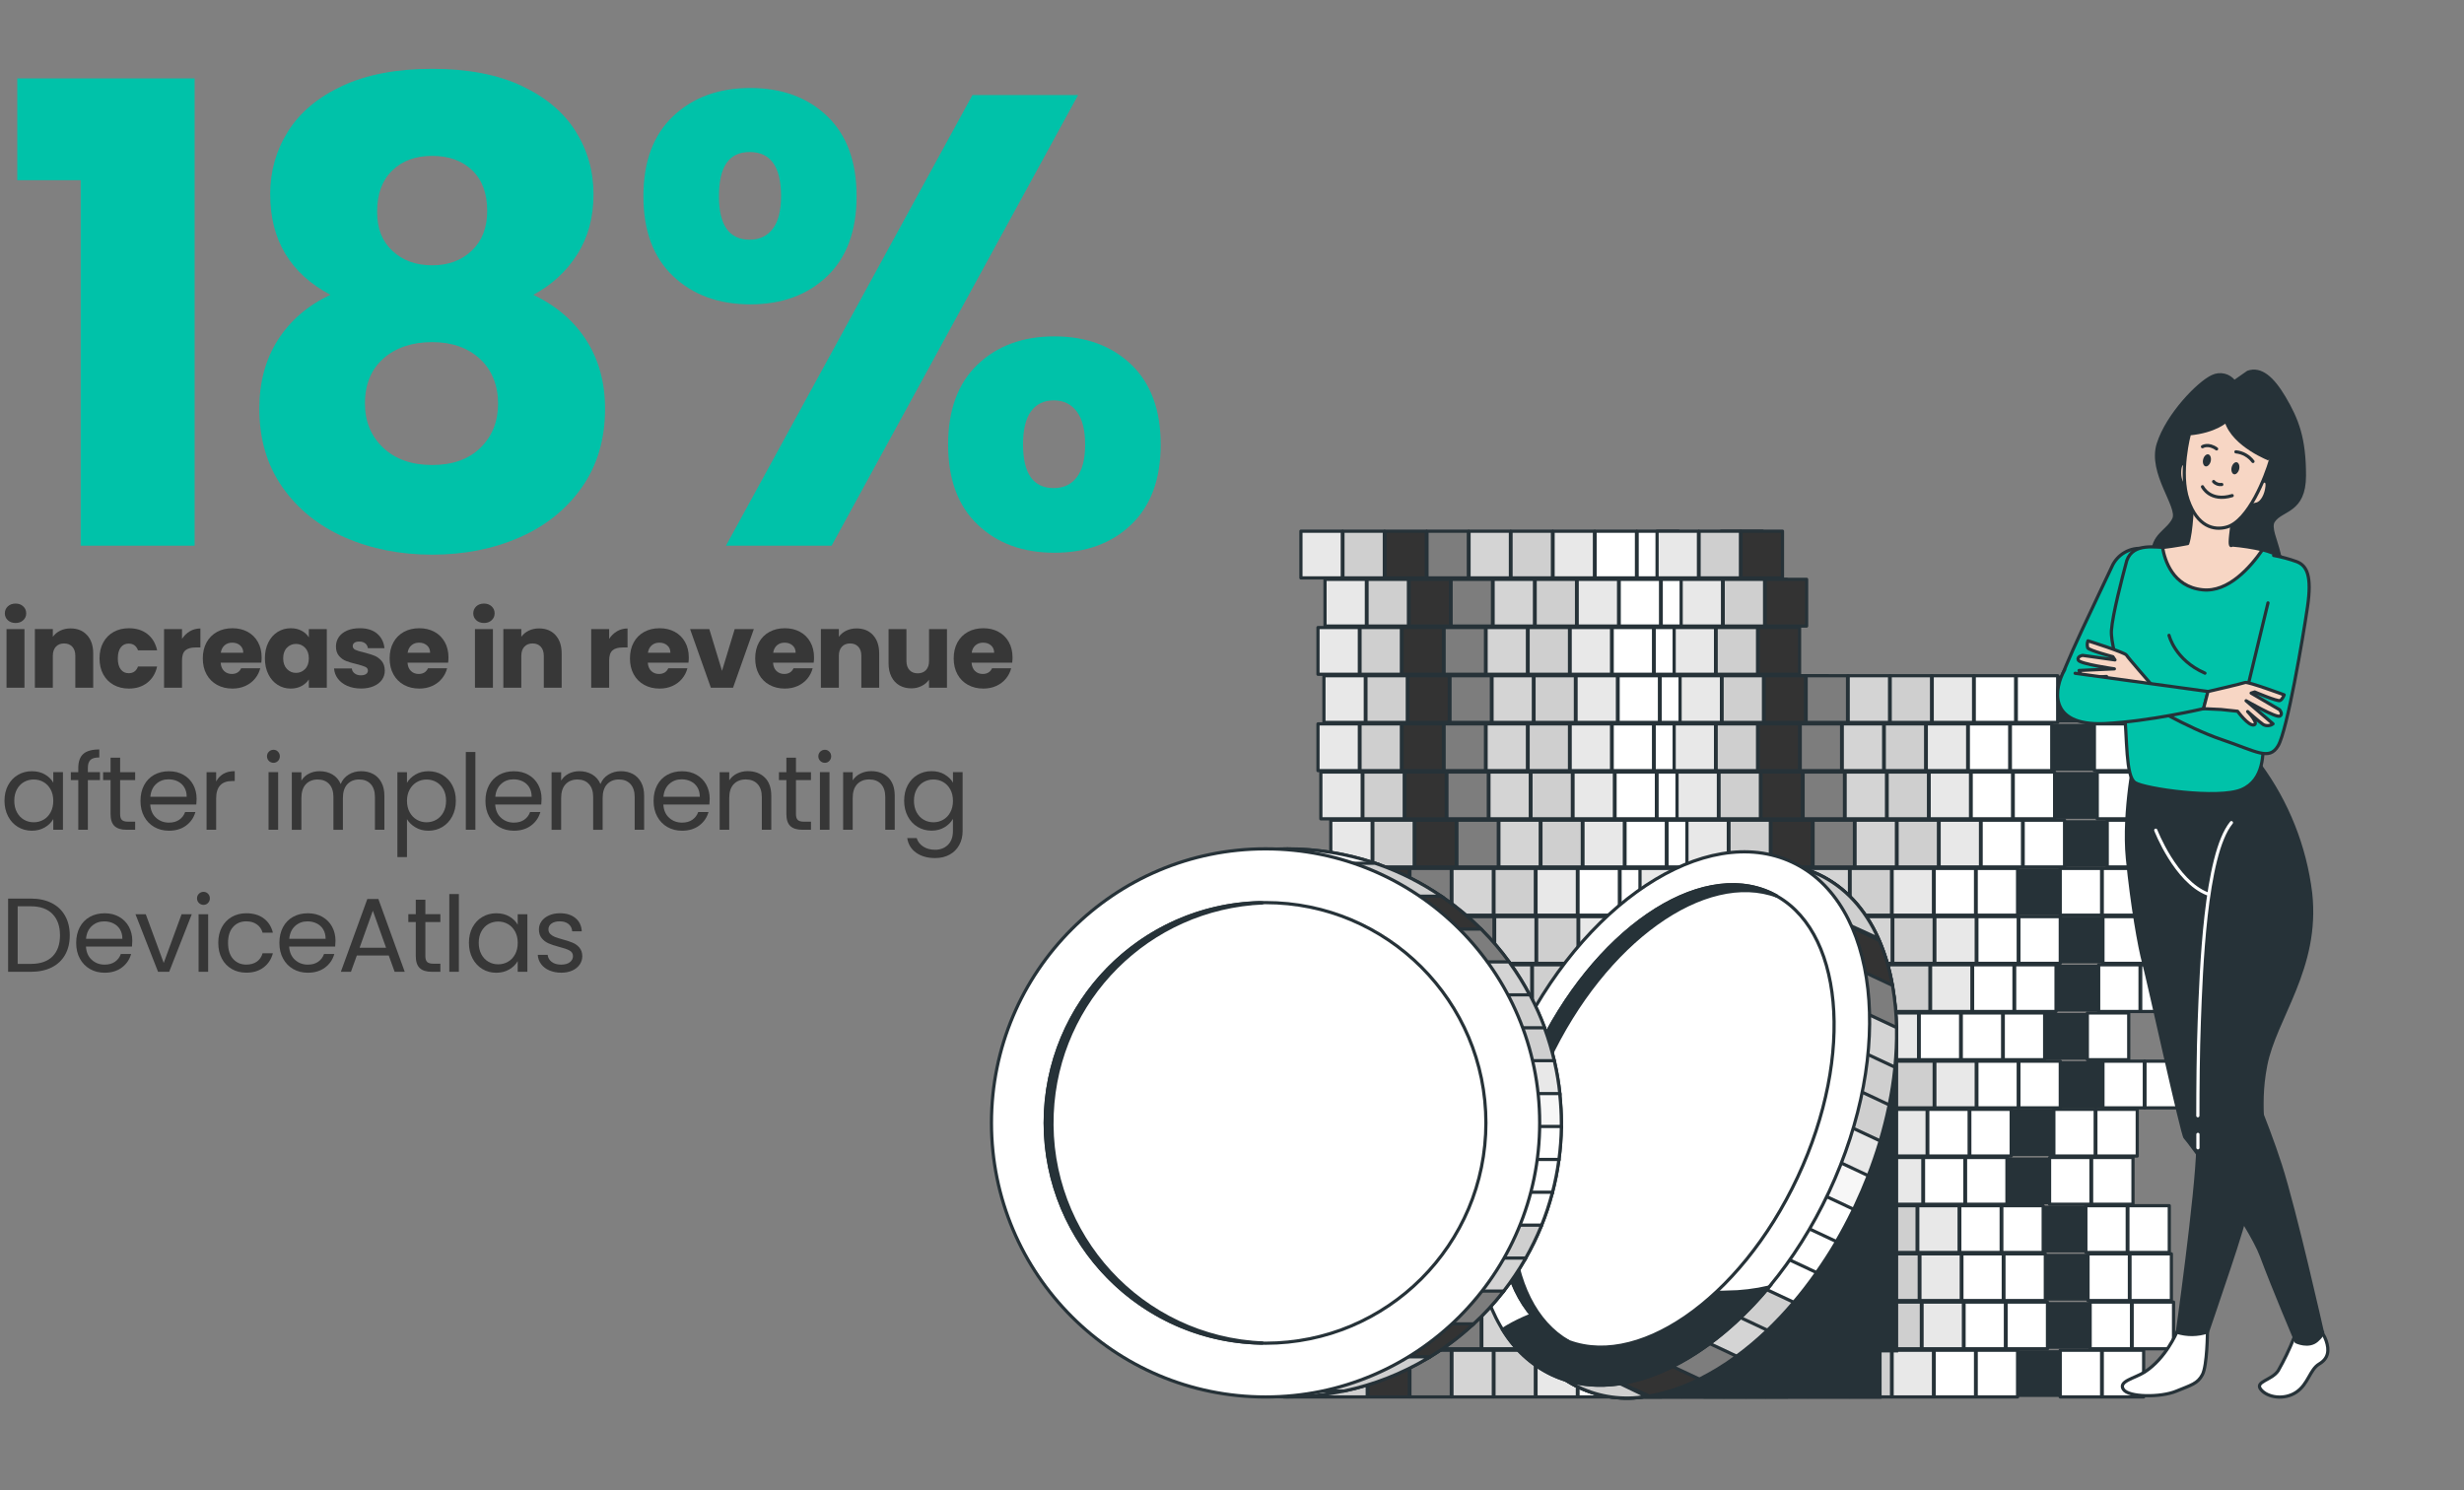 <?xml version="1.0" encoding="UTF-8"?>
<svg id="Layer_1" data-name="Layer 1" xmlns="http://www.w3.org/2000/svg" viewBox="0 0 869.78 526.08">
  <rect x="0" y="0" width="869.78" height="526.08" fill="#808080" stroke="none"/>
  <defs>
    <style>
      .cls-1 {
        fill: #f7f7f7;
      }

      .cls-1, .cls-2, .cls-3, .cls-4, .cls-5, .cls-6, .cls-7, .cls-8, .cls-9, .cls-10, .cls-11, .cls-12, .cls-13, .cls-14, .cls-15 {
        stroke-width: 1.13px;
      }

      .cls-1, .cls-2, .cls-3, .cls-4, .cls-5, .cls-6, .cls-7, .cls-8, .cls-9, .cls-11, .cls-16, .cls-12, .cls-17, .cls-13, .cls-14, .cls-15 {
        stroke: #263238;
      }

      .cls-1, .cls-2, .cls-4, .cls-5, .cls-6, .cls-7, .cls-8, .cls-9, .cls-10, .cls-11, .cls-16, .cls-13, .cls-14, .cls-15 {
        stroke-linejoin: round;
      }

      .cls-2, .cls-5, .cls-6, .cls-10, .cls-14, .cls-15 {
        stroke-linecap: round;
      }

      .cls-2, .cls-11, .cls-16, .cls-12, .cls-17 {
        fill: #fff;
      }

      .cls-18 {
        fill: #373737;
      }

      .cls-18, .cls-19, .cls-20 {
        stroke-width: 0px;
      }

      .cls-19, .cls-3, .cls-15 {
        fill: #263238;
      }

      .cls-3, .cls-12 {
        stroke-miterlimit: 10;
      }

      .cls-4 {
        fill: #e8e8e8;
      }

      .cls-5, .cls-10 {
        fill: none;
      }

      .cls-6, .cls-20 {
        fill: #00c2a9;
      }

      .cls-7 {
        fill: #333;
      }

      .cls-8 {
        fill: #7d7d7d;
      }

      .cls-9 {
        fill: #cfcfcf;
      }

      .cls-10 {
        stroke: #fff;
      }

      .cls-16, .cls-17 {
        stroke-width: 1.13px;
      }

      .cls-17 {
        stroke-miterlimit: 10;
      }

      .cls-13 {
        fill: #d4d4d4;
      }

      .cls-14 {
        fill: #f7d6c4;
      }
    </style>
  </defs>
  <rect class="cls-4" x="453.19" y="476.69" width="14.61" height="16.5"/>
  <rect class="cls-9" x="468.02" y="476.69" width="14.61" height="16.5"/>
  <rect class="cls-7" x="482.86" y="476.69" width="14.61" height="16.5"/>
  <rect class="cls-8" x="497.69" y="476.69" width="14.61" height="16.5"/>
  <rect class="cls-13" x="512.53" y="476.69" width="14.61" height="16.5"/>
  <rect class="cls-9" x="527.37" y="476.69" width="14.61" height="16.5"/>
  <rect class="cls-4" x="542.2" y="476.69" width="14.61" height="16.5"/>
  <rect class="cls-11" x="557.03" y="476.69" width="14.61" height="16.5"/>
  <rect class="cls-11" x="571.87" y="476.69" width="14.61" height="16.5"/>
  <rect class="cls-19" x="586.71" y="476.69" width="14.61" height="16.5"/>
  <rect class="cls-11" x="601.54" y="476.69" width="14.61" height="16.5"/>
  <rect class="cls-11" x="616.37" y="476.69" width="14.61" height="16.5"/>
  <rect class="cls-4" x="463.73" y="459.69" width="14.61" height="16.5"/>
  <rect class="cls-9" x="478.57" y="459.69" width="14.61" height="16.5"/>
  <rect class="cls-7" x="493.41" y="459.69" width="14.61" height="16.5"/>
  <rect class="cls-8" x="508.25" y="459.69" width="14.61" height="16.5"/>
  <rect class="cls-13" x="523.07" y="459.69" width="14.61" height="16.5"/>
  <rect class="cls-9" x="537.91" y="459.69" width="14.61" height="16.5"/>
  <rect class="cls-4" x="552.75" y="459.69" width="14.61" height="16.5"/>
  <rect class="cls-11" x="567.59" y="459.69" width="14.61" height="16.5"/>
  <rect class="cls-11" x="582.41" y="459.69" width="14.61" height="16.5"/>
  <rect class="cls-19" x="597.25" y="459.69" width="14.61" height="16.5"/>
  <rect class="cls-11" x="612.09" y="459.69" width="14.61" height="16.5"/>
  <rect class="cls-11" x="626.93" y="459.69" width="14.61" height="16.5"/>
  <rect class="cls-4" x="462.99" y="442.67" width="14.61" height="16.5"/>
  <rect class="cls-9" x="477.82" y="442.67" width="14.61" height="16.5"/>
  <rect class="cls-7" x="492.65" y="442.67" width="14.61" height="16.5"/>
  <rect class="cls-8" x="507.49" y="442.67" width="14.61" height="16.5"/>
  <rect class="cls-13" x="522.33" y="442.67" width="14.61" height="16.5"/>
  <rect class="cls-9" x="537.16" y="442.67" width="14.61" height="16.5"/>
  <rect class="cls-4" x="551.99" y="442.67" width="14.61" height="16.5"/>
  <rect class="cls-11" x="566.83" y="442.67" width="14.61" height="16.5"/>
  <rect class="cls-11" x="581.66" y="442.67" width="14.61" height="16.5"/>
  <rect class="cls-19" x="596.5" y="442.67" width="14.61" height="16.5"/>
  <rect class="cls-11" x="611.34" y="442.67" width="14.61" height="16.5"/>
  <rect class="cls-11" x="626.17" y="442.67" width="14.61" height="16.5"/>
  <rect class="cls-4" x="462.23" y="425.67" width="14.61" height="16.5"/>
  <rect class="cls-9" x="477.06" y="425.67" width="14.61" height="16.5"/>
  <rect class="cls-7" x="491.9" y="425.67" width="14.61" height="16.5"/>
  <rect class="cls-8" x="506.74" y="425.67" width="14.61" height="16.5"/>
  <rect class="cls-13" x="521.57" y="425.67" width="14.61" height="16.5"/>
  <rect class="cls-9" x="536.4" y="425.67" width="14.61" height="16.5"/>
  <rect class="cls-4" x="551.24" y="425.67" width="14.61" height="16.5"/>
  <rect class="cls-11" x="566.08" y="425.67" width="14.61" height="16.5"/>
  <rect class="cls-11" x="580.92" y="425.67" width="14.61" height="16.5"/>
  <rect class="cls-19" x="595.74" y="425.67" width="14.61" height="16.5"/>
  <rect class="cls-11" x="610.58" y="425.67" width="14.61" height="16.5"/>
  <rect class="cls-11" x="625.42" y="425.67" width="14.61" height="16.5"/>
  <rect class="cls-4" x="449.42" y="408.66" width="14.61" height="16.5"/>
  <rect class="cls-9" x="464.26" y="408.66" width="14.61" height="16.5"/>
  <rect class="cls-7" x="479.09" y="408.66" width="14.61" height="16.5"/>
  <rect class="cls-8" x="493.93" y="408.66" width="14.61" height="16.5"/>
  <rect class="cls-13" x="508.76" y="408.66" width="14.61" height="16.5"/>
  <rect class="cls-9" x="523.6" y="408.66" width="14.61" height="16.5"/>
  <rect class="cls-4" x="538.43" y="408.66" width="14.61" height="16.5"/>
  <rect class="cls-11" x="553.27" y="408.66" width="14.61" height="16.5"/>
  <rect class="cls-11" x="568.1" y="408.66" width="14.61" height="16.5"/>
  <rect class="cls-19" x="582.93" y="408.66" width="14.61" height="16.5"/>
  <rect class="cls-11" x="597.77" y="408.66" width="14.61" height="16.5"/>
  <rect class="cls-11" x="612.61" y="408.66" width="14.61" height="16.5"/>
  <rect class="cls-4" x="450.93" y="391.64" width="14.61" height="16.5"/>
  <rect class="cls-9" x="465.76" y="391.64" width="14.61" height="16.5"/>
  <rect class="cls-7" x="480.6" y="391.64" width="14.61" height="16.5"/>
  <rect class="cls-8" x="495.44" y="391.64" width="14.61" height="16.5"/>
  <rect class="cls-13" x="510.27" y="391.64" width="14.61" height="16.5"/>
  <rect class="cls-9" x="525.1" y="391.64" width="14.61" height="16.5"/>
  <rect class="cls-4" x="539.94" y="391.64" width="14.61" height="16.5"/>
  <rect class="cls-11" x="554.78" y="391.64" width="14.61" height="16.5"/>
  <rect class="cls-11" x="569.6" y="391.64" width="14.61" height="16.5"/>
  <rect class="cls-19" x="584.44" y="391.64" width="14.61" height="16.5"/>
  <rect class="cls-11" x="599.28" y="391.64" width="14.61" height="16.5"/>
  <rect class="cls-11" x="614.12" y="391.64" width="14.61" height="16.5"/>
  <rect class="cls-4" x="468.26" y="374.64" width="14.61" height="16.5"/>
  <rect class="cls-9" x="483.1" y="374.64" width="14.61" height="16.5"/>
  <rect class="cls-7" x="497.93" y="374.64" width="14.61" height="16.5"/>
  <rect class="cls-8" x="512.77" y="374.64" width="14.61" height="16.5"/>
  <rect class="cls-13" x="527.6" y="374.64" width="14.61" height="16.5"/>
  <rect class="cls-9" x="542.43" y="374.64" width="14.61" height="16.5"/>
  <rect class="cls-4" x="557.27" y="374.64" width="14.61" height="16.5"/>
  <rect class="cls-11" x="572.11" y="374.64" width="14.61" height="16.5"/>
  <rect class="cls-11" x="586.94" y="374.64" width="14.61" height="16.5"/>
  <rect class="cls-19" x="601.77" y="374.64" width="14.61" height="16.5"/>
  <rect class="cls-11" x="616.61" y="374.64" width="14.61" height="16.5"/>
  <rect class="cls-11" x="631.45" y="374.64" width="14.61" height="16.5"/>
  <rect class="cls-4" x="447.91" y="357.63" width="14.61" height="16.5"/>
  <rect class="cls-9" x="462.75" y="357.63" width="14.61" height="16.5"/>
  <rect class="cls-7" x="477.59" y="357.63" width="14.61" height="16.5"/>
  <rect class="cls-8" x="492.42" y="357.63" width="14.61" height="16.5"/>
  <rect class="cls-13" x="507.25" y="357.63" width="14.61" height="16.5"/>
  <rect class="cls-9" x="522.09" y="357.63" width="14.61" height="16.5"/>
  <rect class="cls-4" x="536.93" y="357.63" width="14.61" height="16.5"/>
  <rect class="cls-11" x="551.76" y="357.63" width="14.61" height="16.5"/>
  <rect class="cls-11" x="566.59" y="357.63" width="14.61" height="16.5"/>
  <rect class="cls-11" x="581.43" y="357.63" width="14.61" height="16.5"/>
  <rect class="cls-19" x="596.26" y="357.63" width="14.61" height="16.5"/>
  <rect class="cls-11" x="611.1" y="357.63" width="14.61" height="16.5"/>
  <rect class="cls-4" x="466.75" y="340.61" width="14.61" height="16.5"/>
  <rect class="cls-9" x="481.59" y="340.61" width="14.61" height="16.5"/>
  <rect class="cls-7" x="496.43" y="340.61" width="14.61" height="16.5"/>
  <rect class="cls-8" x="511.26" y="340.61" width="14.61" height="16.5"/>
  <rect class="cls-13" x="526.09" y="340.61" width="14.61" height="16.5"/>
  <rect class="cls-9" x="540.93" y="340.61" width="14.61" height="16.5"/>
  <rect class="cls-4" x="555.76" y="340.61" width="14.61" height="16.5"/>
  <rect class="cls-11" x="570.6" y="340.61" width="14.61" height="16.5"/>
  <rect class="cls-11" x="585.43" y="340.61" width="14.61" height="16.5"/>
  <rect class="cls-19" x="600.27" y="340.61" width="14.61" height="16.5"/>
  <rect class="cls-11" x="615.1" y="340.61" width="14.61" height="16.5"/>
  <rect class="cls-11" x="629.94" y="340.61" width="14.61" height="16.5"/>
  <rect class="cls-4" x="468.26" y="323.61" width="14.61" height="16.5"/>
  <rect class="cls-9" x="483.1" y="323.61" width="14.61" height="16.5"/>
  <rect class="cls-7" x="497.93" y="323.61" width="14.61" height="16.5"/>
  <rect class="cls-8" x="512.77" y="323.61" width="14.61" height="16.5"/>
  <rect class="cls-13" x="527.6" y="323.61" width="14.61" height="16.5"/>
  <rect class="cls-9" x="542.43" y="323.61" width="14.61" height="16.5"/>
  <rect class="cls-4" x="557.27" y="323.61" width="14.61" height="16.5"/>
  <rect class="cls-11" x="572.11" y="323.61" width="14.61" height="16.5"/>
  <rect class="cls-11" x="586.94" y="323.61" width="14.61" height="16.5"/>
  <rect class="cls-19" x="601.77" y="323.61" width="14.61" height="16.5"/>
  <rect class="cls-11" x="616.61" y="323.61" width="14.61" height="16.5"/>
  <rect class="cls-11" x="631.45" y="323.61" width="14.61" height="16.5"/>
  <rect class="cls-4" x="453.19" y="306.6" width="14.61" height="16.5"/>
  <rect class="cls-9" x="468.02" y="306.6" width="14.61" height="16.5"/>
  <rect class="cls-7" x="482.86" y="306.6" width="14.61" height="16.5"/>
  <rect class="cls-8" x="497.69" y="306.6" width="14.61" height="16.5"/>
  <rect class="cls-13" x="512.53" y="306.6" width="14.61" height="16.5"/>
  <rect class="cls-9" x="527.37" y="306.6" width="14.61" height="16.5"/>
  <rect class="cls-4" x="542.2" y="306.6" width="14.61" height="16.5"/>
  <rect class="cls-11" x="557.03" y="306.6" width="14.61" height="16.5"/>
  <rect class="cls-11" x="571.87" y="306.6" width="14.61" height="16.5"/>
  <rect class="cls-19" x="586.71" y="306.6" width="14.61" height="16.5"/>
  <rect class="cls-11" x="601.54" y="306.6" width="14.61" height="16.5"/>
  <rect class="cls-11" x="616.37" y="306.6" width="14.61" height="16.5"/>
  <rect class="cls-4" x="469.76" y="289.58" width="14.61" height="16.5"/>
  <rect class="cls-9" x="484.6" y="289.58" width="14.61" height="16.5"/>
  <rect class="cls-7" x="499.44" y="289.58" width="14.61" height="16.5"/>
  <rect class="cls-8" x="514.28" y="289.58" width="14.61" height="16.5"/>
  <rect class="cls-13" x="529.1" y="289.58" width="14.61" height="16.5"/>
  <rect class="cls-9" x="543.94" y="289.58" width="14.61" height="16.5"/>
  <rect class="cls-4" x="558.78" y="289.58" width="14.61" height="16.5"/>
  <rect class="cls-11" x="573.62" y="289.58" width="14.61" height="16.5"/>
  <rect class="cls-11" x="588.44" y="289.58" width="14.61" height="16.5"/>
  <rect class="cls-19" x="603.28" y="289.58" width="14.61" height="16.5"/>
  <rect class="cls-11" x="618.12" y="289.58" width="14.61" height="16.5"/>
  <rect class="cls-11" x="632.96" y="289.58" width="14.61" height="16.5"/>
  <rect class="cls-4" x="466.25" y="272.58" width="14.61" height="16.5"/>
  <rect class="cls-9" x="481.09" y="272.58" width="14.61" height="16.5"/>
  <rect class="cls-7" x="495.93" y="272.58" width="14.61" height="16.5"/>
  <rect class="cls-8" x="510.76" y="272.58" width="14.61" height="16.5"/>
  <rect class="cls-13" x="525.59" y="272.58" width="14.61" height="16.5"/>
  <rect class="cls-9" x="540.43" y="272.58" width="14.61" height="16.5"/>
  <rect class="cls-4" x="555.27" y="272.58" width="14.61" height="16.5"/>
  <rect class="cls-11" x="570.1" y="272.58" width="14.61" height="16.5"/>
  <rect class="cls-11" x="584.93" y="272.58" width="14.61" height="16.5"/>
  <rect class="cls-19" x="599.77" y="272.58" width="14.61" height="16.5"/>
  <rect class="cls-11" x="614.6" y="272.58" width="14.61" height="16.5"/>
  <rect class="cls-11" x="629.44" y="272.58" width="14.61" height="16.5"/>
  <rect class="cls-4" x="465.24" y="255.57" width="14.61" height="16.5"/>
  <rect class="cls-9" x="480.08" y="255.57" width="14.61" height="16.5"/>
  <rect class="cls-7" x="494.92" y="255.57" width="14.61" height="16.5"/>
  <rect class="cls-8" x="509.76" y="255.57" width="14.61" height="16.5"/>
  <rect class="cls-13" x="524.58" y="255.57" width="14.61" height="16.5"/>
  <rect class="cls-9" x="539.42" y="255.57" width="14.61" height="16.5"/>
  <rect class="cls-4" x="554.26" y="255.57" width="14.61" height="16.5"/>
  <rect class="cls-11" x="569.09" y="255.57" width="14.61" height="16.5"/>
  <rect class="cls-11" x="583.92" y="255.57" width="14.61" height="16.5"/>
  <rect class="cls-19" x="598.76" y="255.57" width="14.61" height="16.5"/>
  <rect class="cls-11" x="613.6" y="255.57" width="14.61" height="16.5"/>
  <rect class="cls-11" x="628.43" y="255.57" width="14.61" height="16.5"/>
  <rect class="cls-4" x="467.34" y="238.56" width="14.61" height="16.5"/>
  <rect class="cls-9" x="482.17" y="238.56" width="14.61" height="16.5"/>
  <rect class="cls-7" x="497" y="238.56" width="14.61" height="16.5"/>
  <rect class="cls-8" x="511.84" y="238.56" width="14.61" height="16.5"/>
  <rect class="cls-13" x="526.68" y="238.56" width="14.61" height="16.5"/>
  <rect class="cls-9" x="541.5" y="238.56" width="14.61" height="16.5"/>
  <rect class="cls-4" x="556.34" y="238.56" width="14.61" height="16.5"/>
  <rect class="cls-11" x="571.18" y="238.56" width="14.61" height="16.5"/>
  <rect class="cls-11" x="586.02" y="238.56" width="14.61" height="16.5"/>
  <rect class="cls-19" x="600.84" y="238.56" width="14.61" height="16.5"/>
  <rect class="cls-11" x="615.68" y="238.56" width="14.61" height="16.5"/>
  <rect class="cls-11" x="630.52" y="238.56" width="14.61" height="16.5"/>
  <rect class="cls-4" x="465.24" y="221.55" width="14.61" height="16.5"/>
  <rect class="cls-9" x="480.08" y="221.55" width="14.61" height="16.5"/>
  <rect class="cls-7" x="494.92" y="221.55" width="14.61" height="16.5"/>
  <rect class="cls-8" x="509.76" y="221.55" width="14.61" height="16.5"/>
  <rect class="cls-13" x="524.58" y="221.55" width="14.61" height="16.5"/>
  <rect class="cls-9" x="539.42" y="221.55" width="14.61" height="16.5"/>
  <rect class="cls-4" x="554.26" y="221.55" width="14.61" height="16.5"/>
  <rect class="cls-11" x="569.09" y="221.55" width="14.61" height="16.5"/>
  <rect class="cls-11" x="583.92" y="221.55" width="14.61" height="16.5"/>
  <rect class="cls-19" x="598.76" y="221.55" width="14.61" height="16.5"/>
  <rect class="cls-11" x="613.6" y="221.55" width="14.61" height="16.5"/>
  <rect class="cls-4" x="467.72" y="204.53" width="14.61" height="16.5"/>
  <rect class="cls-9" x="482.56" y="204.53" width="14.61" height="16.5"/>
  <rect class="cls-7" x="497.4" y="204.53" width="14.61" height="16.5"/>
  <rect class="cls-8" x="512.23" y="204.53" width="14.61" height="16.5"/>
  <rect class="cls-13" x="527.06" y="204.53" width="14.61" height="16.5"/>
  <rect class="cls-9" x="541.9" y="204.53" width="14.61" height="16.5"/>
  <rect class="cls-4" x="556.74" y="204.53" width="14.61" height="16.5"/>
  <rect class="cls-11" x="571.57" y="204.53" width="14.61" height="16.5"/>
  <rect class="cls-11" x="586.4" y="204.53" width="14.61" height="16.5"/>
  <rect class="cls-19" x="601.24" y="204.53" width="14.61" height="16.5"/>
  <rect class="cls-11" x="616.08" y="204.53" width="14.61" height="16.5"/>
  <rect class="cls-4" x="459.22" y="187.53" width="14.61" height="16.5"/>
  <rect class="cls-9" x="474.05" y="187.53" width="14.61" height="16.5"/>
  <rect class="cls-7" x="488.89" y="187.53" width="14.61" height="16.5"/>
  <rect class="cls-8" x="503.72" y="187.53" width="14.61" height="16.5"/>
  <rect class="cls-13" x="518.56" y="187.53" width="14.61" height="16.5"/>
  <rect class="cls-9" x="533.39" y="187.53" width="14.61" height="16.5"/>
  <rect class="cls-4" x="548.23" y="187.53" width="14.61" height="16.5"/>
  <rect class="cls-11" x="563.06" y="187.53" width="14.61" height="16.5"/>
  <rect class="cls-11" x="577.9" y="187.53" width="14.61" height="16.5"/>
  <rect class="cls-19" x="592.73" y="187.53" width="14.61" height="16.5"/>
  <rect class="cls-11" x="607.57" y="187.53" width="14.61" height="16.5"/>
  <rect class="cls-4" x="578.91" y="476.69" width="14.61" height="16.5"/>
  <rect class="cls-9" x="593.75" y="476.69" width="14.61" height="16.5"/>
  <rect class="cls-7" x="608.57" y="476.69" width="14.61" height="16.5"/>
  <rect class="cls-8" x="623.41" y="476.69" width="14.61" height="16.5"/>
  <rect class="cls-13" x="638.25" y="476.69" width="14.61" height="16.5"/>
  <rect class="cls-9" x="653.09" y="476.69" width="14.61" height="16.5"/>
  <rect class="cls-4" x="667.91" y="476.69" width="14.61" height="16.5"/>
  <rect class="cls-11" x="682.75" y="476.69" width="14.61" height="16.5"/>
  <rect class="cls-11" x="697.59" y="476.69" width="14.61" height="16.5"/>
  <rect class="cls-19" x="712.43" y="476.69" width="14.61" height="16.5"/>
  <rect class="cls-11" x="727.25" y="476.69" width="14.61" height="16.5"/>
  <rect class="cls-11" x="742.09" y="476.69" width="14.61" height="16.5"/>
  <rect class="cls-4" x="589.46" y="459.69" width="14.61" height="16.5"/>
  <rect class="cls-9" x="604.29" y="459.69" width="14.61" height="16.5"/>
  <rect class="cls-7" x="619.13" y="459.69" width="14.61" height="16.5"/>
  <rect class="cls-8" x="633.97" y="459.69" width="14.61" height="16.5"/>
  <rect class="cls-13" x="648.8" y="459.69" width="14.61" height="16.5"/>
  <rect class="cls-9" x="663.63" y="459.69" width="14.61" height="16.5"/>
  <rect class="cls-4" x="678.47" y="459.69" width="14.61" height="16.5"/>
  <rect class="cls-11" x="693.3" y="459.69" width="14.61" height="16.5"/>
  <rect class="cls-11" x="708.14" y="459.69" width="14.61" height="16.5"/>
  <rect class="cls-19" x="722.97" y="459.69" width="14.61" height="16.5"/>
  <rect class="cls-11" x="737.81" y="459.69" width="14.61" height="16.5"/>
  <rect class="cls-11" x="752.64" y="459.69" width="14.61" height="16.5"/>
  <rect class="cls-4" x="588.7" y="442.67" width="14.61" height="16.5"/>
  <rect class="cls-9" x="603.54" y="442.67" width="14.61" height="16.5"/>
  <rect class="cls-7" x="618.38" y="442.67" width="14.61" height="16.5"/>
  <rect class="cls-8" x="633.21" y="442.67" width="14.61" height="16.5"/>
  <rect class="cls-13" x="648.04" y="442.67" width="14.61" height="16.5"/>
  <rect class="cls-9" x="662.88" y="442.67" width="14.61" height="16.5"/>
  <rect class="cls-4" x="677.72" y="442.67" width="14.61" height="16.5"/>
  <rect class="cls-11" x="692.54" y="442.67" width="14.61" height="16.5"/>
  <rect class="cls-11" x="707.38" y="442.67" width="14.61" height="16.5"/>
  <rect class="cls-19" x="722.22" y="442.67" width="14.61" height="16.5"/>
  <rect class="cls-11" x="737.06" y="442.67" width="14.61" height="16.5"/>
  <rect class="cls-11" x="751.88" y="442.67" width="14.61" height="16.5"/>
  <rect class="cls-4" x="587.96" y="425.67" width="14.61" height="16.5"/>
  <rect class="cls-9" x="602.78" y="425.67" width="14.61" height="16.5"/>
  <rect class="cls-7" x="617.62" y="425.67" width="14.61" height="16.5"/>
  <rect class="cls-8" x="632.46" y="425.67" width="14.61" height="16.5"/>
  <rect class="cls-13" x="647.3" y="425.67" width="14.61" height="16.5"/>
  <rect class="cls-9" x="662.12" y="425.67" width="14.61" height="16.5"/>
  <rect class="cls-4" x="676.96" y="425.67" width="14.61" height="16.5"/>
  <rect class="cls-11" x="691.8" y="425.67" width="14.61" height="16.5"/>
  <rect class="cls-11" x="706.63" y="425.67" width="14.61" height="16.5"/>
  <rect class="cls-19" x="721.46" y="425.67" width="14.61" height="16.5"/>
  <rect class="cls-11" x="736.3" y="425.67" width="14.61" height="16.5"/>
  <rect class="cls-11" x="751.14" y="425.67" width="14.61" height="16.5"/>
  <rect class="cls-4" x="575.15" y="408.66" width="14.61" height="16.5"/>
  <rect class="cls-9" x="589.97" y="408.66" width="14.61" height="16.5"/>
  <rect class="cls-7" x="604.81" y="408.66" width="14.61" height="16.5"/>
  <rect class="cls-8" x="619.65" y="408.66" width="14.61" height="16.5"/>
  <rect class="cls-13" x="634.49" y="408.66" width="14.61" height="16.5"/>
  <rect class="cls-9" x="649.31" y="408.66" width="14.61" height="16.5"/>
  <rect class="cls-4" x="664.15" y="408.66" width="14.61" height="16.5"/>
  <rect class="cls-11" x="678.99" y="408.66" width="14.61" height="16.5"/>
  <rect class="cls-11" x="693.83" y="408.66" width="14.61" height="16.5"/>
  <rect class="cls-19" x="708.65" y="408.66" width="14.61" height="16.5"/>
  <rect class="cls-11" x="723.49" y="408.66" width="14.61" height="16.5"/>
  <rect class="cls-11" x="738.33" y="408.66" width="14.61" height="16.5"/>
  <rect class="cls-4" x="576.64" y="391.64" width="14.61" height="16.5"/>
  <rect class="cls-9" x="591.48" y="391.64" width="14.61" height="16.5"/>
  <rect class="cls-7" x="606.32" y="391.64" width="14.61" height="16.5"/>
  <rect class="cls-8" x="621.16" y="391.64" width="14.61" height="16.5"/>
  <rect class="cls-13" x="635.98" y="391.64" width="14.61" height="16.5"/>
  <rect class="cls-9" x="650.82" y="391.64" width="14.61" height="16.5"/>
  <rect class="cls-4" x="665.66" y="391.64" width="14.61" height="16.5"/>
  <rect class="cls-11" x="680.5" y="391.64" width="14.61" height="16.5"/>
  <rect class="cls-11" x="695.33" y="391.64" width="14.61" height="16.5"/>
  <rect class="cls-19" x="710.16" y="391.64" width="14.61" height="16.5"/>
  <rect class="cls-11" x="725" y="391.64" width="14.61" height="16.5"/>
  <rect class="cls-11" x="739.83" y="391.64" width="14.61" height="16.5"/>
  <rect class="cls-4" x="593.97" y="374.64" width="14.61" height="16.5"/>
  <rect class="cls-9" x="608.81" y="374.64" width="14.61" height="16.5"/>
  <rect class="cls-7" x="623.65" y="374.64" width="14.61" height="16.5"/>
  <rect class="cls-8" x="638.49" y="374.64" width="14.61" height="16.5"/>
  <rect class="cls-13" x="653.33" y="374.64" width="14.61" height="16.5"/>
  <rect class="cls-9" x="668.15" y="374.64" width="14.61" height="16.5"/>
  <rect class="cls-4" x="682.99" y="374.64" width="14.61" height="16.5"/>
  <rect class="cls-11" x="697.83" y="374.64" width="14.61" height="16.5"/>
  <rect class="cls-11" x="712.66" y="374.64" width="14.61" height="16.5"/>
  <rect class="cls-19" x="727.49" y="374.64" width="14.61" height="16.5"/>
  <rect class="cls-11" x="742.33" y="374.64" width="14.61" height="16.5"/>
  <rect class="cls-11" x="757.17" y="374.64" width="14.61" height="16.5"/>
  <rect class="cls-4" x="573.64" y="357.63" width="14.61" height="16.5"/>
  <rect class="cls-9" x="588.47" y="357.63" width="14.61" height="16.5"/>
  <rect class="cls-7" x="603.3" y="357.63" width="14.61" height="16.5"/>
  <rect class="cls-8" x="618.14" y="357.63" width="14.61" height="16.5"/>
  <rect class="cls-13" x="632.98" y="357.63" width="14.61" height="16.5"/>
  <rect class="cls-9" x="647.81" y="357.63" width="14.61" height="16.5"/>
  <rect class="cls-4" x="662.64" y="357.63" width="14.61" height="16.5"/>
  <rect class="cls-11" x="677.48" y="357.63" width="14.61" height="16.5"/>
  <rect class="cls-11" x="692.32" y="357.63" width="14.61" height="16.5"/>
  <rect class="cls-11" x="707.14" y="357.63" width="14.61" height="16.5"/>
  <rect class="cls-19" x="721.98" y="357.63" width="14.61" height="16.5"/>
  <rect class="cls-11" x="736.82" y="357.63" width="14.61" height="16.5"/>
  <rect class="cls-4" x="592.48" y="340.61" width="14.61" height="16.5"/>
  <rect class="cls-9" x="607.3" y="340.61" width="14.61" height="16.5"/>
  <rect class="cls-7" x="622.14" y="340.61" width="14.61" height="16.5"/>
  <rect class="cls-8" x="636.98" y="340.61" width="14.61" height="16.5"/>
  <rect class="cls-13" x="651.82" y="340.61" width="14.61" height="16.5"/>
  <rect class="cls-9" x="666.64" y="340.61" width="14.61" height="16.5"/>
  <rect class="cls-4" x="681.48" y="340.61" width="14.61" height="16.5"/>
  <rect class="cls-11" x="696.32" y="340.61" width="14.61" height="16.5"/>
  <rect class="cls-11" x="711.16" y="340.61" width="14.61" height="16.5"/>
  <rect class="cls-19" x="725.98" y="340.61" width="14.61" height="16.5"/>
  <rect class="cls-11" x="740.82" y="340.61" width="14.61" height="16.5"/>
  <rect class="cls-11" x="755.66" y="340.61" width="14.61" height="16.5"/>
  <rect class="cls-4" x="593.97" y="323.61" width="14.61" height="16.5"/>
  <rect class="cls-9" x="608.81" y="323.61" width="14.61" height="16.5"/>
  <rect class="cls-7" x="623.65" y="323.61" width="14.61" height="16.5"/>
  <rect class="cls-8" x="638.49" y="323.61" width="14.61" height="16.5"/>
  <rect class="cls-13" x="653.33" y="323.61" width="14.61" height="16.5"/>
  <rect class="cls-9" x="668.15" y="323.61" width="14.61" height="16.5"/>
  <rect class="cls-4" x="682.99" y="323.61" width="14.61" height="16.5"/>
  <rect class="cls-11" x="697.83" y="323.61" width="14.61" height="16.5"/>
  <rect class="cls-11" x="712.66" y="323.61" width="14.61" height="16.5"/>
  <rect class="cls-19" x="727.49" y="323.61" width="14.61" height="16.5"/>
  <rect class="cls-11" x="742.33" y="323.61" width="14.61" height="16.5"/>
  <rect class="cls-11" x="757.17" y="323.61" width="14.61" height="16.5"/>
  <rect class="cls-4" x="578.91" y="306.6" width="14.61" height="16.5"/>
  <rect class="cls-9" x="593.75" y="306.6" width="14.61" height="16.5"/>
  <rect class="cls-7" x="608.57" y="306.6" width="14.61" height="16.5"/>
  <rect class="cls-8" x="623.41" y="306.6" width="14.61" height="16.5"/>
  <rect class="cls-13" x="638.25" y="306.6" width="14.61" height="16.5"/>
  <rect class="cls-9" x="653.09" y="306.6" width="14.61" height="16.5"/>
  <rect class="cls-4" x="667.91" y="306.6" width="14.61" height="16.5"/>
  <rect class="cls-11" x="682.75" y="306.6" width="14.61" height="16.5"/>
  <rect class="cls-11" x="697.59" y="306.6" width="14.61" height="16.5"/>
  <rect class="cls-19" x="712.43" y="306.6" width="14.61" height="16.5"/>
  <rect class="cls-11" x="727.25" y="306.6" width="14.61" height="16.5"/>
  <rect class="cls-11" x="742.09" y="306.6" width="14.61" height="16.5"/>
  <rect class="cls-4" x="595.48" y="289.58" width="14.61" height="16.5"/>
  <rect class="cls-9" x="610.32" y="289.58" width="14.61" height="16.5"/>
  <rect class="cls-7" x="625.16" y="289.58" width="14.61" height="16.5"/>
  <rect class="cls-8" x="640" y="289.58" width="14.61" height="16.5"/>
  <rect class="cls-13" x="654.82" y="289.58" width="14.61" height="16.5"/>
  <rect class="cls-9" x="669.66" y="289.58" width="14.61" height="16.5"/>
  <rect class="cls-4" x="684.5" y="289.58" width="14.61" height="16.5"/>
  <rect class="cls-11" x="699.33" y="289.58" width="14.61" height="16.5"/>
  <rect class="cls-11" x="714.17" y="289.58" width="14.61" height="16.5"/>
  <rect class="cls-19" x="729" y="289.58" width="14.61" height="16.5"/>
  <rect class="cls-11" x="743.84" y="289.58" width="14.61" height="16.5"/>
  <rect class="cls-11" x="758.67" y="289.58" width="14.61" height="16.5"/>
  <rect class="cls-4" x="591.98" y="272.58" width="14.61" height="16.5"/>
  <rect class="cls-9" x="606.81" y="272.58" width="14.61" height="16.5"/>
  <rect class="cls-7" x="621.64" y="272.58" width="14.61" height="16.5"/>
  <rect class="cls-8" x="636.48" y="272.58" width="14.61" height="16.5"/>
  <rect class="cls-13" x="651.32" y="272.58" width="14.61" height="16.5"/>
  <rect class="cls-9" x="666.15" y="272.58" width="14.61" height="16.5"/>
  <rect class="cls-4" x="680.98" y="272.58" width="14.61" height="16.5"/>
  <rect class="cls-11" x="695.82" y="272.58" width="14.61" height="16.5"/>
  <rect class="cls-11" x="710.66" y="272.58" width="14.61" height="16.5"/>
  <rect class="cls-19" x="725.48" y="272.58" width="14.61" height="16.5"/>
  <rect class="cls-11" x="740.32" y="272.58" width="14.61" height="16.5"/>
  <rect class="cls-11" x="755.16" y="272.58" width="14.61" height="16.5"/>
  <rect class="cls-4" x="590.97" y="255.57" width="14.61" height="16.5"/>
  <rect class="cls-9" x="605.8" y="255.57" width="14.61" height="16.5"/>
  <rect class="cls-7" x="620.63" y="255.57" width="14.61" height="16.5"/>
  <rect class="cls-8" x="635.47" y="255.57" width="14.61" height="16.5"/>
  <rect class="cls-13" x="650.31" y="255.57" width="14.61" height="16.5"/>
  <rect class="cls-9" x="665.14" y="255.57" width="14.61" height="16.5"/>
  <rect class="cls-4" x="679.97" y="255.57" width="14.61" height="16.5"/>
  <rect class="cls-11" x="694.81" y="255.57" width="14.61" height="16.5"/>
  <rect class="cls-11" x="709.65" y="255.57" width="14.61" height="16.5"/>
  <rect class="cls-19" x="724.48" y="255.57" width="14.61" height="16.5"/>
  <rect class="cls-11" x="739.31" y="255.57" width="14.61" height="16.5"/>
  <rect class="cls-11" x="754.15" y="255.57" width="14.61" height="16.5"/>
  <rect class="cls-4" x="593.06" y="238.56" width="14.61" height="16.5"/>
  <rect class="cls-9" x="607.89" y="238.56" width="14.61" height="16.5"/>
  <rect class="cls-7" x="622.72" y="238.56" width="14.61" height="16.5"/>
  <rect class="cls-8" x="637.56" y="238.56" width="14.61" height="16.5"/>
  <rect class="cls-13" x="652.4" y="238.56" width="14.61" height="16.5"/>
  <rect class="cls-9" x="667.23" y="238.56" width="14.61" height="16.5"/>
  <rect class="cls-4" x="682.06" y="238.56" width="14.61" height="16.5"/>
  <rect class="cls-11" x="696.9" y="238.56" width="14.61" height="16.5"/>
  <rect class="cls-11" x="711.74" y="238.56" width="14.61" height="16.5"/>
  <rect class="cls-19" x="726.57" y="238.56" width="14.61" height="16.5"/>
  <rect class="cls-11" x="741.4" y="238.56" width="14.61" height="16.5"/>
  <rect class="cls-11" x="756.24" y="238.56" width="14.61" height="16.5"/>
  <rect class="cls-4" x="590.97" y="221.55" width="14.61" height="16.5"/>
  <rect class="cls-9" x="605.8" y="221.55" width="14.61" height="16.5"/>
  <rect class="cls-7" x="620.63" y="221.55" width="14.61" height="16.5"/>
  <rect class="cls-4" x="593.44" y="204.53" width="14.61" height="16.5"/>
  <rect class="cls-9" x="608.28" y="204.53" width="14.61" height="16.5"/>
  <rect class="cls-7" x="623.12" y="204.53" width="14.61" height="16.5"/>
  <rect class="cls-4" x="584.94" y="187.53" width="14.61" height="16.5"/>
  <rect class="cls-9" x="599.77" y="187.53" width="14.61" height="16.5"/>
  <rect class="cls-7" x="614.6" y="187.53" width="14.61" height="16.5"/>
  <g id="freepik--coin-2--inject-86">
    <polygon class="cls-3" points="669.48 366.26 669.48 476.91 663.63 476.91 663.63 493.26 581.48 493.26 669.48 366.26"/>
    <path class="cls-12" d="M655.14,425.21c-.26.56-.52,1.13-.79,1.68-.07.16-.15.31-.23.48-1.84,3.78-3.78,7.42-5.84,10.94-.09.15-.17.28-.25.44-2.15,3.65-4.42,7.15-6.8,10.51l-.32.43c-2.48,3.53-5.08,6.88-7.76,10.03-.11.15-.22.29-.35.42-2.82,3.31-5.8,6.47-8.94,9.48l-.41.4c-3.31,3.14-6.8,6.07-10.47,8.77l-.45.34c-3.99,2.94-8.21,5.55-12.63,7.79l-.59.29c-5.41,2.71-11.2,4.62-17.16,5.67-.31,0-.62.11-.93.15-16.52,2.9-33.08-4.88-41.4-19.44-.18-.26-.33-.53-.49-.8-3.02-5.25-5.26-10.91-6.65-16.8-.07-.22-.11-.43-.16-.65-1.14-4.84-1.87-9.77-2.18-14.74-.01-.19-.01-.38,0-.57-.28-4.55-.28-9.11,0-13.66v-.56c.3-4.32.81-8.63,1.54-12.9.02-.18.06-.36.1-.53.7-4.08,1.61-8.23,2.72-12.4l.14-.51c1.07-3.96,2.31-7.93,3.74-11.92.07-.15.13-.31.17-.48,1.39-3.82,2.95-7.65,4.68-11.48.07-.17.14-.32.2-.48l.78-1.69c1.51-3.22,3.11-6.36,4.77-9.39l.25-.46c2.04-3.7,4.19-7.25,6.45-10.65.09-.15.19-.29.29-.43,2.37-3.58,4.85-6.97,7.41-10.2l.33-.41c2.75-3.44,5.6-6.66,8.55-9.67.12-.14.24-.27.37-.4,3.12-3.21,6.43-6.24,9.91-9.07.16-.11.31-.24.45-.36,3.74-3,7.69-5.72,11.83-8.14l.53-.31c4.78-2.78,9.87-5,15.16-6.61l.76-.2c10.81-3.05,21.36-2.7,30.6,1.67s16.35,12.24,20.94,22.49c.1.24.22.48.31.71,2.16,5.09,3.73,10.42,4.66,15.87,0,.2.08.42.1.61.8,4.72,1.24,9.5,1.33,14.29v.59c.06,4.47-.14,8.95-.59,13.4-.01.18-.03.36-.07.54-.41,4.29-1.04,8.55-1.89,12.77,0,.18-.07.35-.1.52-.83,4.04-1.86,8.11-3.08,12.22-.04.17-.08.34-.14.51-1.18,3.91-2.53,7.84-4.06,11.78-.07.16-.14.32-.19.48-1.27,3.23-2.66,6.45-4.16,9.63Z"/>
    <path class="cls-11" d="M655.14,425.21c-.26.56-.52,1.13-.79,1.68-.07.16-.15.31-.23.48-1.84,3.78-3.78,7.42-5.84,10.94-.09.15-.17.28-.25.44-2.15,3.65-4.42,7.15-6.8,10.51l-.32.43c-2.48,3.53-5.08,6.88-7.76,10.03-.11.15-.22.29-.35.42-2.82,3.31-5.8,6.47-8.94,9.48l-.41.4c-3.31,3.14-6.8,6.07-10.47,8.77l-.45.34c-3.99,2.94-8.21,5.55-12.63,7.79l-.59.29c-5.41,2.71-11.2,4.62-17.16,5.67l-.93.15c-16.52,2.9-33.08-4.88-41.4-19.44-.18-.26-.33-.53-.49-.8-3.02-5.25-5.26-10.91-6.65-16.8-.07-.22-.11-.43-.16-.65-1.14-4.84-1.87-9.77-2.18-14.74-.01-.19-.01-.38,0-.57-.28-4.55-.28-9.11,0-13.66v-.56c.3-4.32.81-8.63,1.54-12.9.02-.18.06-.36.1-.53.7-4.08,1.61-8.23,2.72-12.4l.14-.51c1.07-3.96,2.31-7.93,3.74-11.92.07-.15.13-.31.17-.48,1.39-3.82,2.95-7.65,4.68-11.48.07-.17.14-.32.2-.48l.78-1.69c1.51-3.22,3.11-6.36,4.77-9.39l.25-.46c2.04-3.7,4.19-7.25,6.45-10.65.09-.15.19-.29.29-.43,2.37-3.58,4.85-6.97,7.41-10.2l.33-.41c2.75-3.44,5.6-6.66,8.55-9.67.12-.14.24-.27.37-.4,3.12-3.21,6.43-6.24,9.91-9.07.16-.11.31-.24.45-.36,3.74-3,7.69-5.72,11.83-8.14l.53-.31c4.78-2.78,9.87-5,15.16-6.61l.76-.2c10.81-3.05,21.36-2.7,30.6,1.67s16.35,12.24,20.94,22.49l.31.71c2.16,5.09,3.73,10.42,4.66,15.87,0,.2.08.42.1.61.8,4.72,1.24,9.5,1.33,14.29v.59c.06,4.47-.14,8.95-.59,13.4-.01.18-.03.36-.07.54-.41,4.29-1.04,8.55-1.89,12.77,0,.18-.07.35-.1.52-.83,4.04-1.86,8.11-3.08,12.22-.04.17-.08.34-.14.51-1.18,3.91-2.53,7.84-4.06,11.78-.07.16-.14.32-.19.48-1.27,3.23-2.66,6.45-4.16,9.63Z"/>
    <path class="cls-9" d="M610.73,307.32l.76-.2c10.81-3.05,21.36-2.7,30.6,1.67s16.35,12.24,20.94,22.49l-52.3-23.95Z"/>
    <path class="cls-7" d="M668.15,348.49l-73.11-34.23.53-.31c4.78-2.79,9.86-5.01,15.16-6.63l.76-.2,51.88,24.91c2.16,5.09,3.73,10.42,4.66,15.87.06.23.1.4.12.59Z"/>
    <path class="cls-8" d="M669.49,363.37l-86.74-40.61c.16-.11.31-.24.45-.36,3.74-3,7.69-5.72,11.83-8.14l.53-.31,72.48,33.93c0,.2.08.42.1.61.8,4.72,1.24,9.5,1.33,14.29,0,.19.01.4.01.59Z"/>
    <path class="cls-13" d="M668.83,377.32l-96.35-45.11c.12-.14.24-.27.37-.4,3.12-3.21,6.43-6.24,9.91-9.07.16-.11.31-.24.45-.36l86.27,40.39v.59c.06,4.47-.14,8.95-.59,13.4-.01.19-.03.38-.07.57Z"/>
    <path class="cls-9" d="M666.77,390.59l-103.15-48.31.33-.41c2.75-3.44,5.6-6.66,8.55-9.67.12-.14.24-.27.37-.4l96.05,44.97c-.01.18-.03.36-.07.54-.44,4.28-1.11,8.54-1.98,12.75-.02.18-.1.35-.1.52Z"/>
    <path class="cls-9" d="M663.55,403.32l-107.68-50.41c.09-.15.19-.29.29-.43,2.37-3.58,4.85-6.97,7.41-10.2l.33-.41,102.97,48.2c0,.18-.07.35-.1.52-.83,4.04-1.86,8.11-3.08,12.22-.04.17-.08.34-.14.51Z"/>
    <path class="cls-4" d="M659.3,415.57l-110.11-51.57.25-.46c2.04-3.7,4.19-7.25,6.45-10.65.09-.15.19-.29.29-.43l107.5,50.33c-.04.17-.08.34-.14.51-1.18,3.91-2.53,7.84-4.06,11.78-.07.19-.14.35-.19.51Z"/>
    <path class="cls-1" d="M655.14,425.21c-.26.56-.52,1.13-.79,1.68-.07.16-.15.31-.23.48l-110.69-51.82c.07-.17.14-.32.2-.48l.78-1.69c1.51-3.22,3.11-6.36,4.77-9.39l.25-.46,110.05,51.53c-.07.16-.14.32-.19.48-1.27,3.26-2.66,6.49-4.16,9.68Z"/>
    <path class="cls-11" d="M654.3,426.93c-.07.16-.15.31-.23.48-1.84,3.78-3.78,7.42-5.84,10.94-.09.15-.17.28-.25.44l-109.45-51.25c.07-.15.13-.31.17-.48,1.39-3.82,2.95-7.65,4.68-11.48.07-.17.14-.32.2-.48l110.71,51.82Z"/>
    <path class="cls-11" d="M648.28,438.34c-.09.15-.17.28-.25.44-2.15,3.65-4.42,7.15-6.8,10.51l-.32.43-106.26-49.75.14-.51c1.07-3.96,2.31-7.93,3.74-11.92.07-.15.13-.31.17-.48l109.58,51.28Z"/>
    <path class="cls-11" d="M641.28,449.29l-.32.43c-2.48,3.53-5.08,6.88-7.76,10.03-.11.15-.22.29-.35.42l-100.96-47.27c.02-.18.06-.36.1-.53.7-4.08,1.61-8.23,2.72-12.4l.14-.51,106.44,49.83Z"/>
    <path class="cls-9" d="M633.19,459.76c-.11.15-.22.29-.35.42-2.82,3.31-5.8,6.47-8.94,9.48l-.41.4-93.2-43.64v-.56c.31-4.34.84-8.66,1.59-12.94.02-.18.06-.36.1-.53l101.21,47.38Z"/>
    <path class="cls-13" d="M623.9,469.65l-.41.4c-3.31,3.14-6.8,6.07-10.47,8.77l-.45.34-82.28-38.54c-.01-.19-.01-.38,0-.57-.28-4.55-.28-9.11,0-13.66v-.56l93.62,43.81Z"/>
    <path class="cls-8" d="M613.02,478.82l-.45.34c-4,2.93-8.24,5.52-12.67,7.74l-.59.29-66.68-31.23c-.07-.22-.11-.43-.16-.65-1.14-4.84-1.87-9.77-2.18-14.74-.01-.19-.01-.38,0-.57l82.73,38.8Z"/>
    <path class="cls-7" d="M599.89,486.9l-.59.29c-5.41,2.71-11.2,4.62-17.16,5.67l-42.38-19.27c-.18-.26-.33-.53-.49-.8-3.02-5.25-5.26-10.91-6.65-16.8-.07-.22-.11-.43-.16-.65l67.43,31.56Z"/>
    <path class="cls-9" d="M581.21,492.98c-16.51,2.91-33.07-4.86-41.4-19.41-.18-.26-.33-.53-.49-.8l41.88,20.21Z"/>
    <ellipse class="cls-17" cx="590.25" cy="394.89" rx="99.93" ry="61.13" transform="translate(-17.67 762) rotate(-64.91)"/>
    <path class="cls-3" d="M609.62,456.21c-32.53.25-60.47,1.24-79.23,13.18,4.14,6.93,10.22,12.49,17.49,15.98,22.81,10.69,52.95-2.7,76.51-30.93-4.85,1.1-9.8,1.7-14.77,1.77Z"/>
    <ellipse class="cls-16" cx="588.32" cy="394" rx="86.89" ry="51.03" transform="translate(-17.97 759.73) rotate(-64.91)"/>
    <path class="cls-3" d="M546.55,374.41c19.75-42.16,55.37-67.5,80.79-58.02-.7-.4-1.43-.78-2.17-1.13-25.53-11.94-62.68,13.6-83.09,57.08-20.4,43.48-16.15,88.41,9.37,100.33.74.35,1.5.67,2.27.95-23.55-13.44-26.93-57-7.18-99.2Z"/>
  </g>
  <g id="freepik--coin-1--inject-86">
    <path class="cls-11" d="M551.15,396.43v1.73c-.06,3.73-.34,7.46-.84,11.15,0,.16,0,.31-.07.45-.51,3.76-1.25,7.48-2.21,11.15,0,.14-.05.3-.14.48-.99,3.79-2.23,7.51-3.7,11.14l-.19.48c-1.57,3.83-3.38,7.55-5.43,11.14-.08.16-.16.32-.26.48-2.23,3.89-4.74,7.61-7.49,11.15-.11.16-.24.31-.36.45-3.12,3.99-6.57,7.72-10.29,11.15l-.51.46c-4.56,4.19-9.52,7.92-14.8,11.15l-.78.46c-9.14,5.5-19.14,9.42-29.58,11.62-13.24,2.8-26.93,2.8-40.17,0-10.44-2.19-20.44-6.12-29.58-11.62l-.78-.46c-5.28-3.23-10.24-6.97-14.8-11.15l-.51-.46c-3.72-3.44-7.15-7.17-10.28-11.15-.12-.15-.25-.29-.36-.45-2.75-3.54-5.26-7.27-7.49-11.15-.1-.15-.18-.31-.26-.48-2.05-3.59-3.87-7.31-5.43-11.14l-.19-.48c-1.46-3.63-2.7-7.35-3.7-11.14-.05-.15-.1-.31-.12-.48-.99-3.67-1.75-7.39-2.27-11.15l-.08-.43c-.49-3.7-.77-7.42-.83-11.15-.01-.15-.01-.31,0-.46v-1.27c0-3.3.17-6.6.5-9.88,0-.16,0-.31.06-.46.39-3.75,1.01-7.48,1.85-11.15,0-.16.06-.32.1-.46.88-3.78,1.98-7.51,3.31-11.15.07-.15.11-.31.17-.45,1.44-3.83,3.13-7.56,5.04-11.18.07-.16.16-.32.24-.48,2.05-3.87,4.36-7.59,6.91-11.14.1-.17.22-.32.34-.48,2.87-3.95,6.03-7.68,9.46-11.15l.45-.46c4.12-4.11,8.59-7.84,13.38-11.15l.67-.45c6.82-4.64,14.21-8.39,21.98-11.15l1.33-.46c20.14-6.77,41.93-6.77,62.07,0l1.34.46c7.75,2.77,15.11,6.52,21.91,11.17.23.15.45.29.67.45,4.78,3.31,9.26,7.04,13.38,11.15.16.15.31.31.45.46,3.44,3.47,6.61,7.2,9.48,11.15l.34.48c2.55,3.55,4.86,7.27,6.9,11.14.09.15.18.31.25.48,1.89,3.61,3.55,7.33,4.96,11.15l.17.45c1.32,3.65,2.43,7.37,3.31,11.15,0,.15.08.31.1.46.85,3.68,1.47,7.4,1.86,11.15v.46c.35,3.28.53,6.57.54,9.87Z"/>
    <path class="cls-11" d="M486.77,305.22h-64.73l1.33-.46c20.14-6.77,41.93-6.77,62.07,0l1.34.46Z"/>
    <path class="cls-9" d="M509.4,316.83h-110.02l.67-.45c6.82-4.64,14.21-8.39,21.98-11.15l1.33-.46h62.05l1.34.46c7.78,2.76,15.17,6.52,21.99,11.17.23.14.48.28.67.44Z"/>
    <path class="cls-7" d="M523.23,328.45h-137.68l.45-.46c4.12-4.11,8.59-7.84,13.38-11.15l.67-.45h108.68c.23.15.45.29.67.45,4.78,3.31,9.26,7.04,13.38,11.15.16.15.31.31.45.46Z"/>
    <path class="cls-8" d="M533.01,340.08h-157.26c.1-.17.22-.32.34-.48,2.87-3.95,6.03-7.68,9.46-11.15l.45-.46h136.8c.16.15.31.31.45.46,3.44,3.47,6.61,7.2,9.48,11.15l.27.48Z"/>
    <path class="cls-13" d="M540.2,351.7h-171.55c.07-.16.16-.32.24-.48,2.05-3.87,4.36-7.59,6.91-11.14.1-.17.22-.32.34-.48h156.56l.34.48c2.55,3.55,4.86,7.27,6.9,11.14.09.15.18.31.25.48Z"/>
    <path class="cls-9" d="M545.34,363.31h-181.87c.07-.15.11-.31.17-.45,1.44-3.82,3.11-7.55,5.02-11.15.07-.16.16-.32.24-.48h171.16c.09.15.18.31.25.48,1.89,3.61,3.55,7.33,4.96,11.15l.07.45Z"/>
    <path class="cls-9" d="M548.75,374.92h-188.7c0-.16.06-.32.1-.46.88-3.78,1.98-7.51,3.31-11.15.07-.15.11-.31.17-.45h181.53l.17.45c1.32,3.65,2.43,7.37,3.31,11.15.03.15.08.31.1.46Z"/>
    <path class="cls-4" d="M550.65,386.54h-192.5c0-.16,0-.31.06-.46.39-3.75,1.01-7.48,1.85-11.15,0-.16.06-.32.1-.46h188.49c0,.15.08.31.1.46.85,3.68,1.47,7.4,1.86,11.15.01.16.03.31.05.46Z"/>
    <path class="cls-1" d="M551.15,396.43v1.73h-193.48c-.01-.15-.01-.31,0-.46v-1.27c0-3.3.17-6.6.5-9.88,0-.16,0-.31.06-.46h192.38v.46c.35,3.28.53,6.58.54,9.88Z"/>
    <path class="cls-11" d="M551.15,397.7v.46c-.06,3.73-.34,7.46-.84,11.15,0,.16,0,.31-.07.45h-191.68l-.11-.43c-.49-3.7-.77-7.42-.83-11.15-.01-.15-.01-.31,0-.46l193.52-.02Z"/>
    <path class="cls-11" d="M550.3,409.34c0,.16,0,.31-.07.45-.51,3.76-1.25,7.48-2.21,11.15,0,.14-.05.3-.14.48h-186.97c-.05-.15-.1-.31-.12-.48-.99-3.67-1.75-7.39-2.27-11.15l-.07-.45h191.85Z"/>
    <path class="cls-11" d="M548.02,420.92c0,.14-.05.3-.14.48-.99,3.79-2.23,7.51-3.7,11.14l-.19.48h-179.2l-.19-.48c-1.46-3.63-2.7-7.35-3.7-11.14-.05-.15-.1-.31-.12-.48h187.23Z"/>
    <path class="cls-9" d="M544.19,432.54l-.19.48c-1.57,3.83-3.38,7.55-5.43,11.14-.08.16-.16.32-.26.48h-167.76c-.1-.15-.18-.31-.26-.48-2.05-3.59-3.87-7.31-5.43-11.14l-.19-.48h179.53Z"/>
    <path class="cls-13" d="M538.57,444.16c-.08.16-.16.32-.26.48-2.23,3.89-4.74,7.61-7.49,11.15-.11.16-.24.31-.36.45h-152.11c-.12-.15-.25-.29-.36-.45-2.75-3.54-5.26-7.27-7.49-11.15-.1-.15-.18-.31-.26-.48h168.34Z"/>
    <path class="cls-8" d="M530.82,455.81c-.11.16-.24.31-.36.45-3.12,3.99-6.57,7.72-10.29,11.15l-.51.46h-130.51l-.51-.46c-3.72-3.44-7.15-7.17-10.28-11.15-.12-.15-.25-.29-.36-.45h152.83Z"/>
    <path class="cls-7" d="M520.16,467.4l-.51.46c-4.56,4.19-9.52,7.92-14.8,11.15l-.78.46h-99.34l-.78-.46c-5.28-3.23-10.24-6.97-14.8-11.15l-.51-.46h131.53Z"/>
    <path class="cls-9" d="M504.85,479.01l-.78.46c-9.14,5.5-19.14,9.42-29.58,11.62h-40.17c-10.44-2.19-20.44-6.12-29.58-11.62l-.78-.46h100.9Z"/>
    <circle class="cls-11" cx="446.74" cy="396.44" r="96.76"/>
    <circle class="cls-11" cx="446.74" cy="396.44" r="77.78"/>
    <path class="cls-3" d="M368.95,396.44c0,42.12,33.55,76.58,75.65,77.72h1.25c-42.91-1.8-76.25-38.04-74.45-80.95,1.69-40.4,34.05-72.76,74.45-74.45l-1.25-.1c-42.13,1.15-75.67,35.64-75.65,77.78Z"/>
  </g>
  <g id="freepik--Character--inject-86">
    <path class="cls-15" d="M793.53,131.41l-4.86,3.4c-1.77-2.4-5.01-3.2-7.69-1.88-4.85,2.2-15.87,13.49-19.12,23.8s7.53,22.11,5.49,26.5-7.84,5.67-7.37,13.02c.48,7.36,26.66,17.24,39.2,11.44,12.54-5.8.48-19.27,3.3-23.68,2.82-4.41,10.97-3.13,10.97-16.14s-2.48-19.61-7.21-27.6c-4.08-6.82-8.16-10.43-12.71-8.86Z"/>
    <path class="cls-2" d="M809.67,472.55c-1.56,3.9-3.38,7.69-5.46,11.34-2.27,3.49-8.44,3.83-6.12,6.68s8.22,3.79,12.47.95c4.25-2.83,4.79-8,8.09-9.96,3.3-1.96,3.63-4.82,2.47-8.22s-3.08-4.32-3.08-4.32c0,0-1.87,4.07-8.37,3.54Z"/>
    <path class="cls-15" d="M753.87,265.17s-4.53,21.34-2.91,37.84,4.23,31.38,5.83,37.19c1.6,5.81,13.6,60.81,14.55,61.46s22.7,30.36,26.92,41.69c4.22,11.34,12.28,30.37,12.28,30.37,0,0,4.41,2.12,7.32-.46,2.91-2.58,1.85-3.3,1.85-3.3,0,0-9.54-42.43-14.74-58.6-5.19-16.18-13.26-34.29-13.26-34.29,0,0,15.52-60.16,11.96-83.78-3.56-23.62-8.08-26.52-8.08-26.52,0,0-26.51,9.74-41.71-1.59Z"/>
    <path class="cls-15" d="M797.63,269.98c9.8,13.31,16.01,28.93,18.01,45.34,2.91,26.52-12.62,43.99-15.87,60.81-3.25,16.82,1.33,22.74-3.53,40.21-4.85,17.47-6.02,21.21-9.25,30.91-3.23,9.7-7.78,23.02-7.78,23.02,0,0-1.93,1.9-6.13,1.9s-4.73-.09-4.73-.09c0,0,7.15-50.67,7.47-66.88.32-16.21,2.27-33.64,2.27-33.64,0,0-2.27-59.84,2.58-71.16,4.85-11.32,8.09-14.55,8.09-14.55"/>
    <path class="cls-10" d="M775.83,393.91c0-9.51.11-23.15.51-33.35.66-17.37,1.99-58.77,11.34-70.13"/>
    <path class="cls-10" d="M775.86,405.22v-4.73"/>
    <path class="cls-10" d="M760.97,293.1s6.97,18.08,18.26,22.47"/>
    <path class="cls-6" d="M756.78,193.68c-4.8-.62-9.43,2.03-11.34,6.47-3.55,7.76-18.6,38.3-18.6,42.19s4.23,14.46,11.21,8.59c4.09-3.4,15.87-28.13,15.87-28.13"/>
    <path class="cls-6" d="M810.46,202.45c-2.97-9.25-21.16-9.73-22.58-10.03,0,0-.62.94-.62-1.13s1.13-9.73,1.13-9.73c0,0-12.39,0-14.43-4.39,0,0-.32,10.65-1.72,14.74,0,0-1.95,1.42-6.65,1.42s-12.47-1.89-14.83,4.53c-.15.44-.27.89-.36,1.35-1.13,4.26-4.66,17.58-5.07,23.34-.27,3.85,1.9,11.34,3.89,17.3.14,4.26.35,7.88.59,10.2,1.13,10.51.46,24.08,3.91,26.27,3.45,2.2,29.37,5.92,37.53,2.47,8.16-3.45,7.65-13.07,7.65-17.61s14.54-49.48,11.56-58.73Z"/>
    <path class="cls-5" d="M765.66,224.3s1.99,8.68,12.68,13.36"/>
    <path class="cls-14" d="M798.65,194.09c-3.54-.82-7.14-1.38-10.77-1.68,0,0-.62.94-.62-1.13s1.13-9.73,1.13-9.73c0,0-12.39,0-14.43-4.39,0,0-.32,10.65-1.72,14.74,0,0-4.53.9-8.86,1.39.75,4.45,3.56,13.81,14.04,14.93,9.12,1.02,16.97-7.96,21.23-14.13Z"/>
    <path class="cls-14" d="M798,170.35s2.53-1.77,2.27,1.27-1.77,5.81-3.54,6.31c-.99.3-2.01.47-3.04.51l4.31-8.09Z"/>
    <path class="cls-14" d="M772.19,164.5s-2.53-2.79-2.78,1.77c-.25,4.56,2.27,5.81,2.27,5.81l.51-7.58Z"/>
    <path class="cls-14" d="M785.79,148.63s-3.7,3.63-12.94,4.53c0,0-3.76,13.95-.46,23.36,3.3,9.41,9.07,10.83,13.6,9.57,7.74-2.13,13.81-17.88,15.53-23.8.02.01-13.07-4.87-15.72-13.66Z"/>
    <path class="cls-19" d="M780.38,162.84c-.27,1.13-1.13,1.98-1.84,1.81s-1.13-1.26-.85-2.44,1.13-1.97,1.84-1.8,1.11,1.26.85,2.43Z"/>
    <path class="cls-19" d="M790.42,165.63c-.27,1.13-1.13,1.98-1.82,1.81s-1.13-1.26-.85-2.43c.28-1.17,1.13-1.98,1.82-1.81s1.12,1.21.85,2.43Z"/>
    <path class="cls-5" d="M781.4,170.01c.72.81,1.81,1.2,2.88,1.04"/>
    <path class="cls-5" d="M777.47,171.84s2.62,5.5,10.48,3.14"/>
    <path class="cls-5" d="M777.47,157.7s2.1-1.31,4.98.78"/>
    <path class="cls-5" d="M789.27,159.52c2.39.24,4.57,1.48,6.02,3.4"/>
    <path class="cls-2" d="M768.4,470.33s-3.88,9.26-11.34,14.06c-3.56,2.27-9.37,3.22-7.53,6.11,1.85,2.89,13.23,2.89,18.6.68,5.37-2.21,7.62-2.65,9.32-5.88s1.77-15.04,1.77-15.04c-3.51,1.16-7.3,1.19-10.82.08Z"/>
    <path class="cls-14" d="M759.27,241.48s-8.12-9.29-8.64-10.2-13.59-5.04-13.59-5.04c-.31.81-.33,1.69-.07,2.52.51.88,8.86,3.09,8.86,3.09l.75,1.13-11.45-1.6s-2.04.35-1.5,1.69,12.74,3.07,12.74,3.07l-12.47.57c.33,1.25,1.38,2.17,2.66,2.34,2.05.1,7.05-.22,7.05-.22,0,0-5.87.83-4.64,2.35,1.24,1.52,7.52-.25,7.52-.25l4.98,3.11,5.02,3.56,2.77-6.11Z"/>
    <path class="cls-6" d="M800.59,212.85l-8.38,34.69s-22.13-2.6-26.91-3.99c-1.84-.44-3.64-1.04-5.38-1.79l-3.46,5.83s15.42,9.33,27.78,13.51c12.37,4.18,16.74,7.57,19.93,2.19,3.19-5.38,8.77-38.07,10.37-49.04,1.6-10.96-.2-14.55-3.79-15.95-2.66-.96-5.39-1.69-8.17-2.2"/>
    <path class="cls-6" d="M732.51,237.7l46.95,6.44-1.61,6.05s-19.18,4.53-35.01,5.27c-20.29.9-17.61-12.77-14.06-18.92"/>
    <path class="cls-14" d="M779.42,244.14s12.14-2.8,13.09-3.19c.95-.39,13.79,4.36,13.79,4.36,0,0-.56,1.64-1.5,2.02-.94.37-8.89-3.03-8.89-3.03l-1.27.4,10.02,5.86s1.38,1.54.12,2.27-11.92-5.43-11.92-5.43l9.51,8.15c-1.03.78-2.43.86-3.54.2-1.68-1.19-5.42-4.53-5.42-4.53,0,0,4.11,4.27,2.2,4.72s-5.76-4.83-5.76-4.83l-5.84-.62-6.18-.29,1.56-6.05Z"/>
  </g>
  <g>
    <path class="cls-20" d="M6.1,63.61V27.68h62.6v164.97H28.48V63.61H6.1Z"/>
    <path class="cls-20" d="M95.37,68.59c0-8.14,2.11-15.55,6.33-22.26,4.22-6.7,10.62-12.05,19.21-16.04,8.59-3.99,19.13-5.99,31.64-5.99s23.01,2,31.53,5.99c8.51,3.99,14.88,9.34,19.1,16.04,4.22,6.71,6.33,14.12,6.33,22.26s-1.92,15.22-5.76,21.24c-3.84,6.03-9,10.77-15.48,14.24,8.14,3.92,14.39,9.3,18.76,16.16,4.37,6.86,6.55,14.88,6.55,24.07,0,10.7-2.71,19.93-8.14,27.68-5.42,7.76-12.77,13.67-22.03,17.74-9.27,4.07-19.55,6.1-30.85,6.1s-21.58-2.03-30.85-6.1c-9.27-4.07-16.61-9.98-22.03-17.74-5.42-7.76-8.14-16.98-8.14-27.68,0-9.34,2.18-17.44,6.55-24.29,4.37-6.85,10.54-12.17,18.53-15.93-14.16-7.53-21.24-19.36-21.24-35.48ZM135.37,126.55c-4.37,3.84-6.55,9.15-6.55,15.93,0,6.33,2.15,11.53,6.44,15.59,4.29,4.07,10.06,6.1,17.29,6.1s12.92-2.03,17.06-6.1c4.14-4.07,6.21-9.27,6.21-15.59s-2.15-11.9-6.44-15.82c-4.29-3.92-9.91-5.88-16.84-5.88s-12.81,1.92-17.18,5.76ZM166.67,60.11c-3.54-3.39-8.25-5.08-14.12-5.08s-10.59,1.73-14.12,5.2c-3.54,3.47-5.31,8.29-5.31,14.46s1.81,10.51,5.42,13.9c3.62,3.39,8.28,5.08,14.01,5.08s10.39-1.73,14.01-5.2c3.62-3.46,5.42-8.14,5.42-14.01,0-6.18-1.77-10.96-5.31-14.35Z"/>
    <path class="cls-20" d="M237.63,41.01c7-6.63,16.08-9.94,27.23-9.94s20.19,3.32,27.12,9.94c6.93,6.63,10.39,16.05,10.39,28.25s-3.47,21.62-10.39,28.25c-6.93,6.63-15.97,9.94-27.12,9.94s-20.23-3.31-27.23-9.94c-7.01-6.63-10.51-16.04-10.51-28.25s3.5-21.62,10.51-28.25ZM253.78,69.26c0,10.25,3.62,15.37,10.85,15.37,3.46,0,6.18-1.28,8.14-3.84,1.96-2.56,2.94-6.4,2.94-11.53,0-10.4-3.69-15.59-11.07-15.59s-10.85,5.2-10.85,15.59ZM380.56,33.56l-87.01,159.1h-37.29l87.01-159.1h37.29ZM345.08,128.7c6.93-6.63,15.97-9.94,27.12-9.94s20.19,3.32,27.12,9.94c6.93,6.63,10.4,16.05,10.4,28.25s-3.47,21.62-10.4,28.25c-6.93,6.63-15.97,9.94-27.12,9.94s-20.19-3.31-27.12-9.94c-6.93-6.63-10.4-16.04-10.4-28.25s3.46-21.62,10.4-28.25ZM363.95,145.2c-1.88,2.56-2.82,6.48-2.82,11.75,0,10.25,3.62,15.37,10.85,15.37,3.46,0,6.18-1.28,8.13-3.84,1.96-2.56,2.94-6.4,2.94-11.53s-.98-9-2.94-11.64c-1.96-2.63-4.67-3.96-8.13-3.96s-6.14,1.28-8.02,3.84Z"/>
    <path class="cls-18" d="M2.77,218.97c-.71-.65-1.06-1.46-1.06-2.43s.35-1.81,1.06-2.47c.71-.65,1.61-.98,2.73-.98s1.98.33,2.69.98c.71.66,1.06,1.48,1.06,2.47s-.35,1.78-1.06,2.43c-.7.66-1.6.98-2.69.98s-2.02-.33-2.73-.98ZM8.64,222.1v20.7H2.3v-20.7h6.34Z"/>
    <path class="cls-18" d="M30.73,224.23c1.45,1.57,2.17,3.73,2.17,6.47v12.09h-6.31v-11.24c0-1.38-.36-2.46-1.08-3.23-.72-.77-1.68-1.15-2.89-1.15s-2.18.38-2.89,1.15-1.08,1.84-1.08,3.23v11.24h-6.34v-20.7h6.34v2.74c.64-.91,1.51-1.64,2.6-2.17,1.09-.53,2.31-.8,3.67-.8,2.42,0,4.36.79,5.8,2.36Z"/>
    <path class="cls-18" d="M36.45,226.81c.88-1.61,2.1-2.84,3.67-3.71,1.57-.87,3.37-1.3,5.4-1.3,2.6,0,4.77.68,6.51,2.04,1.74,1.36,2.89,3.28,3.43,5.75h-6.75c-.57-1.58-1.67-2.37-3.3-2.37-1.16,0-2.09.45-2.78,1.35-.69.9-1.04,2.19-1.04,3.88s.35,2.97,1.04,3.88c.69.9,1.62,1.35,2.78,1.35,1.63,0,2.73-.79,3.3-2.37h6.75c-.54,2.42-1.7,4.33-3.45,5.71-1.76,1.38-3.92,2.08-6.49,2.08-2.03,0-3.83-.43-5.4-1.3-1.57-.87-2.79-2.1-3.67-3.71-.88-1.61-1.32-3.49-1.32-5.64s.44-4.03,1.32-5.64Z"/>
    <path class="cls-18" d="M67.03,222.86c1.11-.65,2.35-.98,3.71-.98v6.71h-1.74c-1.58,0-2.77.34-3.56,1.02-.79.68-1.19,1.87-1.19,3.58v9.61h-6.34v-20.7h6.34v3.45c.74-1.14,1.67-2.03,2.78-2.69Z"/>
    <path class="cls-18" d="M92.25,233.97h-14.36c.1,1.29.51,2.27,1.24,2.95.73.68,1.63,1.02,2.69,1.02,1.58,0,2.68-.67,3.3-2h6.75c-.35,1.36-.97,2.58-1.87,3.67-.9,1.09-2.03,1.94-3.39,2.56-1.36.62-2.88.93-4.56.93-2.03,0-3.83-.43-5.42-1.3-1.58-.87-2.82-2.1-3.71-3.71-.89-1.61-1.33-3.49-1.33-5.64s.44-4.03,1.32-5.64c.88-1.61,2.11-2.84,3.69-3.71,1.58-.87,3.4-1.3,5.45-1.3s3.78.42,5.34,1.26c1.56.84,2.78,2.04,3.65,3.6.88,1.56,1.32,3.38,1.32,5.45,0,.59-.04,1.21-.11,1.85ZM85.87,230.45c0-1.09-.37-1.95-1.11-2.6-.74-.64-1.67-.96-2.78-.96s-1.96.31-2.69.93-1.18,1.5-1.35,2.63h7.94Z"/>
    <path class="cls-18" d="M94.72,226.81c.8-1.61,1.9-2.84,3.28-3.71,1.38-.87,2.93-1.3,4.64-1.3,1.46,0,2.74.3,3.84.89,1.1.59,1.95,1.37,2.54,2.34v-2.93h6.34v20.7h-6.34v-2.93c-.62.96-1.48,1.74-2.58,2.34-1.1.59-2.38.89-3.84.89-1.68,0-3.21-.44-4.6-1.32-1.39-.88-2.48-2.13-3.28-3.75-.8-1.62-1.21-3.49-1.21-5.62s.4-3.99,1.21-5.6ZM107.7,228.7c-.88-.92-1.95-1.37-3.21-1.37s-2.33.45-3.21,1.35-1.32,2.15-1.32,3.73.44,2.84,1.32,3.76c.88.93,1.95,1.39,3.21,1.39s2.33-.46,3.21-1.37c.88-.91,1.32-2.16,1.32-3.75s-.44-2.83-1.32-3.75Z"/>
    <path class="cls-18" d="M122.63,242.17c-1.41-.62-2.52-1.46-3.34-2.54-.82-1.08-1.27-2.28-1.37-3.62h6.27c.07.72.41,1.3,1,1.74.59.45,1.32.67,2.19.67.79,0,1.4-.15,1.84-.46.43-.31.65-.71.65-1.21,0-.59-.31-1.03-.93-1.32-.62-.28-1.62-.6-3-.95-1.48-.35-2.72-.71-3.71-1.09-.99-.38-1.84-.99-2.56-1.82-.72-.83-1.08-1.95-1.08-3.36,0-1.19.33-2.27.98-3.25.65-.98,1.62-1.75,2.89-2.32,1.27-.57,2.79-.85,4.54-.85,2.6,0,4.64.64,6.14,1.93,1.5,1.29,2.35,2.99,2.58,5.12h-5.86c-.1-.72-.41-1.29-.95-1.71-.53-.42-1.23-.63-2.1-.63-.74,0-1.31.14-1.71.43-.4.29-.59.67-.59,1.17,0,.59.32,1.04.95,1.33.63.3,1.61.59,2.95.89,1.53.4,2.78.79,3.75,1.17.96.38,1.81,1,2.54,1.85.73.85,1.11,2,1.13,3.43,0,1.21-.34,2.29-1.02,3.25-.68.95-1.66,1.7-2.93,2.24-1.27.54-2.75.82-4.43.82-1.81,0-3.41-.31-4.82-.93Z"/>
    <path class="cls-18" d="M158.2,233.97h-14.35c.1,1.29.51,2.27,1.24,2.95.73.68,1.62,1.02,2.69,1.02,1.58,0,2.68-.67,3.3-2h6.75c-.35,1.36-.97,2.58-1.87,3.67-.9,1.09-2.03,1.94-3.39,2.56-1.36.62-2.88.93-4.56.93-2.03,0-3.83-.43-5.42-1.3-1.58-.87-2.82-2.1-3.71-3.71-.89-1.61-1.34-3.49-1.34-5.64s.44-4.03,1.32-5.64c.88-1.61,2.11-2.84,3.69-3.71,1.58-.87,3.4-1.3,5.45-1.3s3.78.42,5.34,1.26c1.56.84,2.78,2.04,3.65,3.6.88,1.56,1.32,3.38,1.32,5.45,0,.59-.04,1.21-.11,1.85ZM151.82,230.45c0-1.09-.37-1.95-1.11-2.6-.74-.64-1.67-.96-2.78-.96s-1.96.31-2.69.93c-.73.62-1.18,1.5-1.35,2.63h7.94Z"/>
    <path class="cls-18" d="M168.12,218.97c-.71-.65-1.06-1.46-1.06-2.43s.35-1.81,1.06-2.47c.71-.65,1.61-.98,2.73-.98s1.98.33,2.69.98c.71.66,1.06,1.48,1.06,2.47s-.35,1.78-1.06,2.43c-.71.66-1.6.98-2.69.98s-2.02-.33-2.73-.98ZM174,222.1v20.7h-6.34v-20.7h6.34Z"/>
    <path class="cls-18" d="M196.09,224.23c1.45,1.57,2.17,3.73,2.17,6.47v12.09h-6.3v-11.24c0-1.38-.36-2.46-1.08-3.23s-1.68-1.15-2.89-1.15-2.18.38-2.89,1.15c-.72.77-1.08,1.84-1.08,3.23v11.24h-6.34v-20.7h6.34v2.74c.64-.91,1.51-1.64,2.6-2.17,1.09-.53,2.31-.8,3.67-.8,2.42,0,4.36.79,5.81,2.36Z"/>
    <path class="cls-18" d="M217.81,222.86c1.11-.65,2.35-.98,3.71-.98v6.71h-1.74c-1.58,0-2.77.34-3.56,1.02-.79.68-1.19,1.87-1.19,3.58v9.61h-6.34v-20.7h6.34v3.45c.74-1.14,1.67-2.03,2.78-2.69Z"/>
    <path class="cls-18" d="M243.03,233.97h-14.36c.1,1.29.51,2.27,1.24,2.95.73.68,1.63,1.02,2.69,1.02,1.58,0,2.68-.67,3.3-2h6.75c-.35,1.36-.97,2.58-1.87,3.67-.9,1.09-2.04,1.94-3.39,2.56-1.36.62-2.88.93-4.56.93-2.03,0-3.83-.43-5.42-1.3-1.58-.87-2.82-2.1-3.71-3.71-.89-1.61-1.33-3.49-1.33-5.64s.44-4.03,1.32-5.64c.88-1.61,2.11-2.84,3.69-3.71,1.58-.87,3.4-1.3,5.45-1.3s3.78.42,5.34,1.26c1.56.84,2.78,2.04,3.65,3.6.88,1.56,1.32,3.38,1.32,5.45,0,.59-.04,1.21-.11,1.85ZM236.65,230.45c0-1.09-.37-1.95-1.11-2.6-.74-.64-1.67-.96-2.78-.96s-1.96.31-2.69.93-1.18,1.5-1.35,2.63h7.94Z"/>
    <path class="cls-18" d="M254.86,236.86l4.49-14.76h6.75l-7.34,20.7h-7.83l-7.34-20.7h6.79l4.49,14.76Z"/>
    <path class="cls-18" d="M287.24,233.97h-14.36c.1,1.29.51,2.27,1.24,2.95.73.68,1.63,1.02,2.69,1.02,1.58,0,2.68-.67,3.3-2h6.75c-.35,1.36-.97,2.58-1.87,3.67-.9,1.09-2.03,1.94-3.39,2.56-1.36.62-2.88.93-4.56.93-2.03,0-3.83-.43-5.42-1.3-1.58-.87-2.82-2.1-3.71-3.71-.89-1.61-1.33-3.49-1.33-5.64s.44-4.03,1.32-5.64c.88-1.61,2.11-2.84,3.69-3.71,1.58-.87,3.4-1.3,5.45-1.3s3.78.42,5.34,1.26c1.56.84,2.78,2.04,3.65,3.6.88,1.56,1.32,3.38,1.32,5.45,0,.59-.04,1.21-.11,1.85ZM280.86,230.45c0-1.09-.37-1.95-1.11-2.6-.74-.64-1.67-.96-2.78-.96s-1.96.31-2.69.93-1.18,1.5-1.35,2.63h7.94Z"/>
    <path class="cls-18" d="M308.18,224.23c1.45,1.57,2.17,3.73,2.17,6.47v12.09h-6.3v-11.24c0-1.38-.36-2.46-1.08-3.23s-1.68-1.15-2.89-1.15-2.18.38-2.89,1.15c-.72.77-1.08,1.84-1.08,3.23v11.24h-6.34v-20.7h6.34v2.74c.64-.91,1.51-1.64,2.6-2.17,1.09-.53,2.31-.8,3.67-.8,2.42,0,4.36.79,5.81,2.36Z"/>
    <path class="cls-18" d="M334.28,222.1v20.7h-6.34v-2.82c-.64.92-1.51,1.65-2.62,2.21-1.1.56-2.32.83-3.65.83-1.58,0-2.98-.35-4.19-1.06-1.21-.7-2.15-1.72-2.82-3.06-.67-1.34-1-2.91-1-4.71v-12.09h6.31v11.24c0,1.39.36,2.46,1.08,3.23.72.77,1.68,1.15,2.89,1.15s2.21-.38,2.93-1.15c.72-.77,1.08-1.84,1.08-3.23v-11.24h6.34Z"/>
    <path class="cls-18" d="M357.31,233.97h-14.35c.1,1.29.51,2.27,1.24,2.95.73.68,1.62,1.02,2.69,1.02,1.58,0,2.68-.67,3.3-2h6.75c-.35,1.36-.97,2.58-1.87,3.67-.9,1.09-2.03,1.94-3.39,2.56-1.36.62-2.88.93-4.56.93-2.03,0-3.83-.43-5.42-1.3-1.58-.87-2.82-2.1-3.71-3.71-.89-1.61-1.34-3.49-1.34-5.64s.44-4.03,1.32-5.64,2.11-2.84,3.69-3.71c1.58-.87,3.4-1.3,5.45-1.3s3.78.42,5.34,1.26c1.56.84,2.78,2.04,3.65,3.6.88,1.56,1.32,3.38,1.32,5.45,0,.59-.04,1.21-.11,1.85ZM350.93,230.45c0-1.09-.37-1.95-1.11-2.6-.74-.64-1.67-.96-2.78-.96s-1.96.31-2.69.93c-.73.62-1.18,1.5-1.35,2.63h7.94Z"/>
    <path class="cls-18" d="M2.86,277.23c.84-1.57,2-2.79,3.47-3.65,1.47-.87,3.11-1.3,4.91-1.3s3.33.38,4.64,1.15c1.31.77,2.29,1.73,2.93,2.89v-3.71h3.41v20.33h-3.41v-3.78c-.67,1.19-1.66,2.17-2.99,2.95-1.32.78-2.86,1.17-4.62,1.17s-3.44-.45-4.9-1.34c-1.46-.89-2.61-2.14-3.45-3.75-.84-1.61-1.26-3.44-1.26-5.49s.42-3.9,1.26-5.47ZM17.88,278.73c-.62-1.14-1.45-2.01-2.5-2.62-1.05-.61-2.21-.91-3.47-.91s-2.41.3-3.45.89-1.87,1.46-2.49,2.6-.93,2.47-.93,4.01.31,2.91.93,4.06c.62,1.15,1.45,2.03,2.49,2.63,1.04.61,2.19.91,3.45.91s2.42-.3,3.47-.91c1.05-.61,1.88-1.48,2.5-2.63.62-1.15.93-2.49.93-4.02s-.31-2.87-.93-4.01Z"/>
    <path class="cls-18" d="M35.28,275.4h-4.27v17.54h-3.38v-17.54h-2.63v-2.78h2.63v-1.45c0-2.27.59-3.94,1.76-4.99s3.06-1.58,5.66-1.58v2.82c-1.48,0-2.53.29-3.13.87-.61.58-.91,1.54-.91,2.87v1.45h4.27v2.78Z"/>
    <path class="cls-18" d="M42.4,275.4v11.98c0,.99.21,1.69.63,2.1.42.41,1.15.61,2.19.61h2.49v2.86h-3.04c-1.88,0-3.29-.43-4.23-1.3s-1.41-2.29-1.41-4.27v-11.98h-2.63v-2.78h2.63v-5.12h3.38v5.12h5.3v2.78h-5.3Z"/>
    <path class="cls-18" d="M69.29,284.04h-16.25c.12,2,.81,3.57,2.06,4.69,1.25,1.13,2.76,1.69,4.54,1.69,1.46,0,2.68-.34,3.65-1.02.98-.68,1.66-1.59,2.06-2.73h3.63c-.54,1.95-1.63,3.54-3.26,4.77-1.63,1.22-3.66,1.84-6.08,1.84-1.93,0-3.65-.43-5.17-1.3-1.52-.87-2.71-2.1-3.58-3.69-.87-1.59-1.3-3.44-1.3-5.54s.42-3.94,1.26-5.53c.84-1.58,2.02-2.8,3.54-3.65,1.52-.85,3.27-1.28,5.25-1.28s3.63.42,5.12,1.26c1.48.84,2.63,2,3.43,3.47.8,1.47,1.21,3.13,1.21,4.99,0,.64-.04,1.32-.11,2.04ZM65.06,277.97c-.57-.93-1.34-1.63-2.32-2.11-.98-.48-2.06-.72-3.25-.72-1.71,0-3.16.54-4.36,1.63s-1.88,2.6-2.06,4.52h12.83c0-1.29-.28-2.39-.85-3.32Z"/>
    <path class="cls-18" d="M78.84,273.21c1.1-.64,2.44-.96,4.02-.96v3.49h-.89c-3.78,0-5.67,2.05-5.67,6.16v11.05h-3.38v-20.33h3.38v3.3c.59-1.16,1.44-2.06,2.54-2.71Z"/>
    <path class="cls-18" d="M94.92,268.64c-.45-.44-.67-.99-.67-1.63s.22-1.19.67-1.63.99-.67,1.63-.67,1.14.22,1.58.67c.43.45.65.99.65,1.63s-.22,1.19-.65,1.63c-.43.45-.96.67-1.58.67s-1.19-.22-1.63-.67ZM98.18,272.61v20.33h-3.38v-20.33h3.38Z"/>
    <path class="cls-18" d="M131.68,273.23c1.24.66,2.21,1.64,2.93,2.95.72,1.31,1.08,2.91,1.08,4.79v11.98h-3.34v-11.5c0-2.03-.5-3.58-1.5-4.65-1-1.08-2.36-1.61-4.06-1.61s-3.15.56-4.19,1.69c-1.04,1.12-1.56,2.75-1.56,4.88v11.2h-3.34v-11.5c0-2.03-.5-3.58-1.5-4.65-1-1.08-2.36-1.61-4.06-1.61s-3.15.56-4.19,1.69c-1.04,1.12-1.56,2.75-1.56,4.88v11.2h-3.38v-20.33h3.38v2.93c.67-1.06,1.56-1.88,2.69-2.45,1.12-.57,2.37-.85,3.73-.85,1.71,0,3.21.38,4.53,1.15,1.31.77,2.29,1.89,2.93,3.38.57-1.43,1.51-2.55,2.82-3.34,1.31-.79,2.77-1.19,4.38-1.19s2.99.33,4.23.98Z"/>
    <path class="cls-18" d="M146.64,273.45c1.32-.78,2.86-1.17,4.62-1.17s3.44.43,4.92,1.3c1.47.87,2.63,2.08,3.47,3.65.84,1.57,1.26,3.39,1.26,5.47s-.42,3.88-1.26,5.49c-.84,1.61-2,2.86-3.47,3.75-1.47.89-3.11,1.34-4.92,1.34s-3.26-.39-4.58-1.17c-1.32-.78-2.33-1.75-3.02-2.91v13.39h-3.38v-29.97h3.38v3.75c.67-1.16,1.66-2.13,2.99-2.91ZM156.53,278.7c-.62-1.14-1.45-2-2.5-2.6s-2.21-.89-3.47-.89-2.38.3-3.43.91c-1.05.61-1.89,1.48-2.52,2.63-.63,1.15-.95,2.48-.95,3.99s.32,2.87.95,4.02c.63,1.15,1.47,2.03,2.52,2.63,1.05.61,2.19.91,3.43.91s2.42-.3,3.47-.91c1.05-.61,1.89-1.48,2.5-2.63.62-1.15.93-2.5.93-4.06s-.31-2.87-.93-4.01Z"/>
    <path class="cls-18" d="M167.81,265.49v27.45h-3.38v-27.45h3.38Z"/>
    <path class="cls-18" d="M191.06,284.04h-16.25c.12,2,.81,3.57,2.06,4.69,1.25,1.13,2.76,1.69,4.54,1.69,1.46,0,2.68-.34,3.65-1.02.98-.68,1.66-1.59,2.06-2.73h3.63c-.54,1.95-1.63,3.54-3.26,4.77-1.63,1.22-3.66,1.84-6.08,1.84-1.93,0-3.65-.43-5.17-1.3-1.52-.87-2.71-2.1-3.58-3.69s-1.3-3.44-1.3-5.54.42-3.94,1.26-5.53c.84-1.58,2.02-2.8,3.54-3.65,1.52-.85,3.27-1.28,5.25-1.28s3.63.42,5.12,1.26c1.48.84,2.63,2,3.43,3.47.8,1.47,1.21,3.13,1.21,4.99,0,.64-.04,1.32-.11,2.04ZM186.83,277.97c-.57-.93-1.34-1.63-2.32-2.11-.98-.48-2.06-.72-3.25-.72-1.71,0-3.16.54-4.36,1.63-1.2,1.09-1.89,2.6-2.06,4.52h12.83c0-1.29-.28-2.39-.85-3.32Z"/>
    <path class="cls-18" d="M223.37,273.23c1.24.66,2.21,1.64,2.93,2.95.72,1.31,1.08,2.91,1.08,4.79v11.98h-3.34v-11.5c0-2.03-.5-3.58-1.5-4.65-1-1.08-2.36-1.61-4.06-1.61s-3.15.56-4.19,1.69c-1.04,1.12-1.56,2.75-1.56,4.88v11.2h-3.34v-11.5c0-2.03-.5-3.58-1.5-4.65-1-1.08-2.36-1.61-4.06-1.61s-3.15.56-4.19,1.69c-1.04,1.12-1.56,2.75-1.56,4.88v11.2h-3.38v-20.33h3.38v2.93c.67-1.06,1.56-1.88,2.69-2.45,1.12-.57,2.37-.85,3.73-.85,1.71,0,3.21.38,4.53,1.15,1.31.77,2.29,1.89,2.93,3.38.57-1.43,1.51-2.55,2.82-3.34,1.31-.79,2.77-1.19,4.38-1.19s2.99.33,4.23.98Z"/>
    <path class="cls-18" d="M250.41,284.04h-16.25c.12,2,.81,3.57,2.06,4.69,1.25,1.13,2.76,1.69,4.54,1.69,1.46,0,2.68-.34,3.65-1.02.98-.68,1.66-1.59,2.06-2.73h3.63c-.54,1.95-1.63,3.54-3.26,4.77-1.63,1.22-3.66,1.84-6.08,1.84-1.93,0-3.65-.43-5.17-1.3-1.52-.87-2.71-2.1-3.58-3.69s-1.3-3.44-1.3-5.54.42-3.94,1.26-5.53c.84-1.58,2.02-2.8,3.54-3.65,1.52-.85,3.27-1.28,5.25-1.28s3.63.42,5.12,1.26c1.48.84,2.63,2,3.43,3.47.8,1.47,1.21,3.13,1.21,4.99,0,.64-.04,1.32-.11,2.04ZM246.18,277.97c-.57-.93-1.34-1.63-2.32-2.11-.98-.48-2.06-.72-3.25-.72-1.71,0-3.16.54-4.36,1.63-1.2,1.09-1.89,2.6-2.06,4.52h12.83c0-1.29-.28-2.39-.85-3.32Z"/>
    <path class="cls-18" d="M269.96,274.49c1.53,1.5,2.3,3.65,2.3,6.47v11.98h-3.34v-11.5c0-2.03-.51-3.58-1.52-4.65-1.01-1.08-2.4-1.61-4.15-1.61s-3.2.56-4.25,1.67c-1.05,1.11-1.58,2.73-1.58,4.86v11.24h-3.38v-20.33h3.38v2.89c.67-1.04,1.58-1.84,2.73-2.41,1.15-.57,2.42-.85,3.8-.85,2.47,0,4.48.75,6.01,2.24Z"/>
    <path class="cls-18" d="M280.97,275.4v11.98c0,.99.21,1.69.63,2.1.42.41,1.15.61,2.19.61h2.48v2.86h-3.04c-1.88,0-3.29-.43-4.23-1.3-.94-.87-1.41-2.29-1.41-4.27v-11.98h-2.63v-2.78h2.63v-5.12h3.38v5.12h5.3v2.78h-5.3Z"/>
    <path class="cls-18" d="M289.54,268.64c-.44-.44-.67-.99-.67-1.63s.22-1.19.67-1.63c.45-.45.99-.67,1.63-.67s1.14.22,1.58.67.65.99.65,1.63-.22,1.19-.65,1.63c-.43.45-.96.67-1.58.67s-1.19-.22-1.63-.67ZM292.81,272.61v20.33h-3.38v-20.33h3.38Z"/>
    <path class="cls-18" d="M313.54,274.49c1.53,1.5,2.3,3.65,2.3,6.47v11.98h-3.34v-11.5c0-2.03-.51-3.58-1.52-4.65-1.01-1.08-2.4-1.61-4.15-1.61s-3.2.56-4.25,1.67c-1.05,1.11-1.58,2.73-1.58,4.86v11.24h-3.38v-20.33h3.38v2.89c.67-1.04,1.58-1.84,2.73-2.41,1.15-.57,2.42-.85,3.8-.85,2.47,0,4.48.75,6.01,2.24Z"/>
    <path class="cls-18" d="M333.44,273.43c1.32.77,2.31,1.73,2.95,2.89v-3.71h3.41v20.77c0,1.85-.4,3.5-1.19,4.95-.79,1.45-1.92,2.58-3.39,3.39-1.47.82-3.18,1.22-5.14,1.22-2.67,0-4.9-.63-6.68-1.89-1.78-1.26-2.83-2.98-3.15-5.16h3.34c.37,1.24,1.14,2.23,2.3,2.99,1.16.75,2.56,1.13,4.19,1.13,1.85,0,3.37-.58,4.54-1.74,1.17-1.16,1.76-2.79,1.76-4.9v-4.27c-.67,1.19-1.66,2.18-2.97,2.97-1.31.79-2.84,1.19-4.6,1.19s-3.44-.45-4.92-1.34c-1.47-.89-2.63-2.14-3.47-3.75-.84-1.61-1.26-3.44-1.26-5.49s.42-3.9,1.26-5.47c.84-1.57,2-2.79,3.47-3.65,1.47-.87,3.11-1.3,4.92-1.3s3.29.38,4.62,1.15ZM335.46,278.73c-.62-1.14-1.45-2.01-2.5-2.62-1.05-.61-2.21-.91-3.47-.91s-2.41.3-3.45.89-1.87,1.46-2.49,2.6-.93,2.47-.93,4.01.31,2.91.93,4.06c.62,1.15,1.45,2.03,2.49,2.63,1.04.61,2.19.91,3.45.91s2.42-.3,3.47-.91c1.05-.61,1.89-1.48,2.5-2.63.62-1.15.93-2.49.93-4.02s-.31-2.87-.93-4.01Z"/>
    <path class="cls-18" d="M18.23,318.81c2.06,1.05,3.65,2.55,4.75,4.51,1.1,1.95,1.65,4.25,1.65,6.9s-.55,4.94-1.65,6.88c-1.1,1.94-2.68,3.42-4.75,4.45s-4.51,1.54-7.33,1.54H2.86v-25.85h8.05c2.82,0,5.26.53,7.33,1.58ZM18.55,337.65c1.75-1.77,2.63-4.25,2.63-7.44s-.88-5.72-2.65-7.53c-1.77-1.81-4.31-2.71-7.62-2.71h-4.67v20.33h4.67c3.34,0,5.88-.88,7.64-2.65Z"/>
    <path class="cls-18" d="M46.59,334.18h-16.25c.12,2,.81,3.57,2.06,4.69,1.25,1.13,2.76,1.69,4.54,1.69,1.46,0,2.68-.34,3.65-1.02.98-.68,1.66-1.59,2.06-2.73h3.63c-.54,1.95-1.63,3.54-3.26,4.77-1.63,1.22-3.66,1.84-6.08,1.84-1.93,0-3.65-.43-5.17-1.3-1.52-.87-2.71-2.1-3.58-3.69s-1.3-3.44-1.3-5.54.42-3.94,1.26-5.53c.84-1.58,2.02-2.8,3.54-3.65,1.52-.85,3.27-1.28,5.25-1.28s3.63.42,5.12,1.26c1.48.84,2.63,2,3.43,3.47.8,1.47,1.21,3.13,1.21,4.99,0,.64-.04,1.32-.11,2.04ZM42.36,328.12c-.57-.93-1.34-1.63-2.32-2.11-.98-.48-2.06-.72-3.25-.72-1.71,0-3.16.54-4.36,1.63-1.2,1.09-1.89,2.6-2.06,4.52h12.83c0-1.29-.28-2.39-.85-3.32Z"/>
    <path class="cls-18" d="M57.79,339.97l6.31-17.21h3.6l-7.98,20.33h-3.93l-7.97-20.33h3.63l6.34,17.21Z"/>
    <path class="cls-18" d="M70.22,318.79c-.45-.44-.67-.99-.67-1.63s.22-1.19.67-1.63.99-.67,1.63-.67,1.14.22,1.58.67.65.99.65,1.63-.22,1.19-.65,1.63c-.43.45-.96.67-1.58.67s-1.19-.22-1.63-.67ZM73.48,322.76v20.33h-3.38v-20.33h3.38Z"/>
    <path class="cls-18" d="M78.3,327.38c.84-1.57,2.01-2.79,3.5-3.65,1.5-.87,3.21-1.3,5.14-1.3,2.5,0,4.56.61,6.18,1.82,1.62,1.21,2.69,2.89,3.21,5.04h-3.63c-.35-1.24-1.02-2.21-2.02-2.93-1-.72-2.24-1.08-3.73-1.08-1.93,0-3.49.66-4.67,1.98-1.19,1.32-1.78,3.2-1.78,5.62s.59,4.34,1.78,5.67c1.19,1.33,2.74,2,4.67,2,1.48,0,2.72-.35,3.71-1.04.99-.69,1.67-1.68,2.04-2.97h3.63c-.54,2.08-1.63,3.74-3.26,4.99-1.63,1.25-3.67,1.87-6.12,1.87-1.93,0-3.64-.43-5.14-1.3-1.5-.87-2.67-2.09-3.5-3.67-.84-1.58-1.26-3.44-1.26-5.56s.42-3.94,1.26-5.51Z"/>
    <path class="cls-18" d="M118.32,334.18h-16.25c.12,2,.81,3.57,2.06,4.69,1.25,1.13,2.76,1.69,4.54,1.69,1.46,0,2.68-.34,3.65-1.02s1.66-1.59,2.06-2.73h3.63c-.54,1.95-1.63,3.54-3.26,4.77-1.63,1.22-3.66,1.84-6.08,1.84-1.93,0-3.65-.43-5.17-1.3-1.52-.87-2.71-2.1-3.58-3.69-.87-1.59-1.3-3.44-1.3-5.54s.42-3.94,1.26-5.53c.84-1.58,2.02-2.8,3.54-3.65,1.52-.85,3.27-1.28,5.25-1.28s3.64.42,5.12,1.26c1.48.84,2.63,2,3.43,3.47.8,1.47,1.21,3.13,1.21,4.99,0,.64-.04,1.32-.11,2.04ZM114.1,328.12c-.57-.93-1.34-1.63-2.32-2.11s-2.06-.72-3.25-.72c-1.71,0-3.16.54-4.36,1.63s-1.89,2.6-2.06,4.52h12.83c0-1.29-.29-2.39-.85-3.32Z"/>
    <path class="cls-18" d="M137.24,337.34h-11.28l-2.08,5.75h-3.56l9.35-25.71h3.89l9.31,25.71h-3.56l-2.08-5.75ZM136.28,334.59l-4.67-13.06-4.67,13.06h9.35Z"/>
    <path class="cls-18" d="M150.15,325.54v11.98c0,.99.21,1.69.63,2.1.42.41,1.15.61,2.19.61h2.48v2.86h-3.04c-1.88,0-3.29-.43-4.23-1.3s-1.41-2.29-1.41-4.27v-11.98h-2.63v-2.78h2.63v-5.12h3.38v5.12h5.3v2.78h-5.3Z"/>
    <path class="cls-18" d="M161.98,315.64v27.45h-3.38v-27.45h3.38Z"/>
    <path class="cls-18" d="M166.8,327.38c.84-1.57,2-2.79,3.47-3.65,1.47-.87,3.11-1.3,4.91-1.3s3.33.38,4.64,1.15c1.31.77,2.29,1.73,2.93,2.89v-3.71h3.41v20.33h-3.41v-3.78c-.67,1.19-1.66,2.17-2.99,2.95-1.32.78-2.86,1.17-4.62,1.17s-3.44-.45-4.9-1.34c-1.46-.89-2.61-2.14-3.45-3.75-.84-1.61-1.26-3.44-1.26-5.49s.42-3.9,1.26-5.47ZM181.83,328.88c-.62-1.14-1.45-2.01-2.5-2.62-1.05-.61-2.21-.91-3.47-.91s-2.41.3-3.45.89-1.87,1.46-2.49,2.6-.93,2.47-.93,4.01.31,2.91.93,4.06c.62,1.15,1.45,2.03,2.49,2.63,1.04.61,2.19.91,3.45.91s2.42-.3,3.47-.91c1.05-.61,1.88-1.48,2.5-2.63.62-1.15.93-2.49.93-4.02s-.31-2.87-.93-4.01Z"/>
    <path class="cls-18" d="M193.95,342.62c-1.24-.53-2.21-1.27-2.93-2.23-.72-.95-1.11-2.05-1.19-3.28h3.49c.1,1.01.58,1.84,1.43,2.49.85.64,1.97.96,3.36.96,1.29,0,2.3-.28,3.04-.85.74-.57,1.11-1.29,1.11-2.15s-.4-1.55-1.19-1.98-2.02-.86-3.67-1.28c-1.51-.4-2.74-.8-3.69-1.21s-1.77-1.01-2.45-1.82-1.02-1.86-1.02-3.17c0-1.04.31-1.99.93-2.86.62-.87,1.5-1.55,2.63-2.06,1.14-.51,2.44-.76,3.89-.76,2.25,0,4.07.57,5.45,1.71,1.38,1.14,2.13,2.7,2.22,4.67h-3.38c-.07-1.06-.5-1.92-1.28-2.56-.78-.64-1.82-.96-3.13-.96-1.21,0-2.18.26-2.89.78-.72.52-1.08,1.2-1.08,2.04,0,.67.22,1.22.65,1.65s.98.78,1.63,1.04c.65.26,1.56.55,2.73.87,1.46.4,2.65.79,3.56,1.17.91.38,1.7.96,2.36,1.72.65.77,1,1.77,1.02,3,0,1.11-.31,2.11-.93,3-.62.89-1.49,1.59-2.61,2.1-1.13.51-2.42.76-3.88.76-1.56,0-2.96-.27-4.19-.8Z"/>
  </g>
</svg>